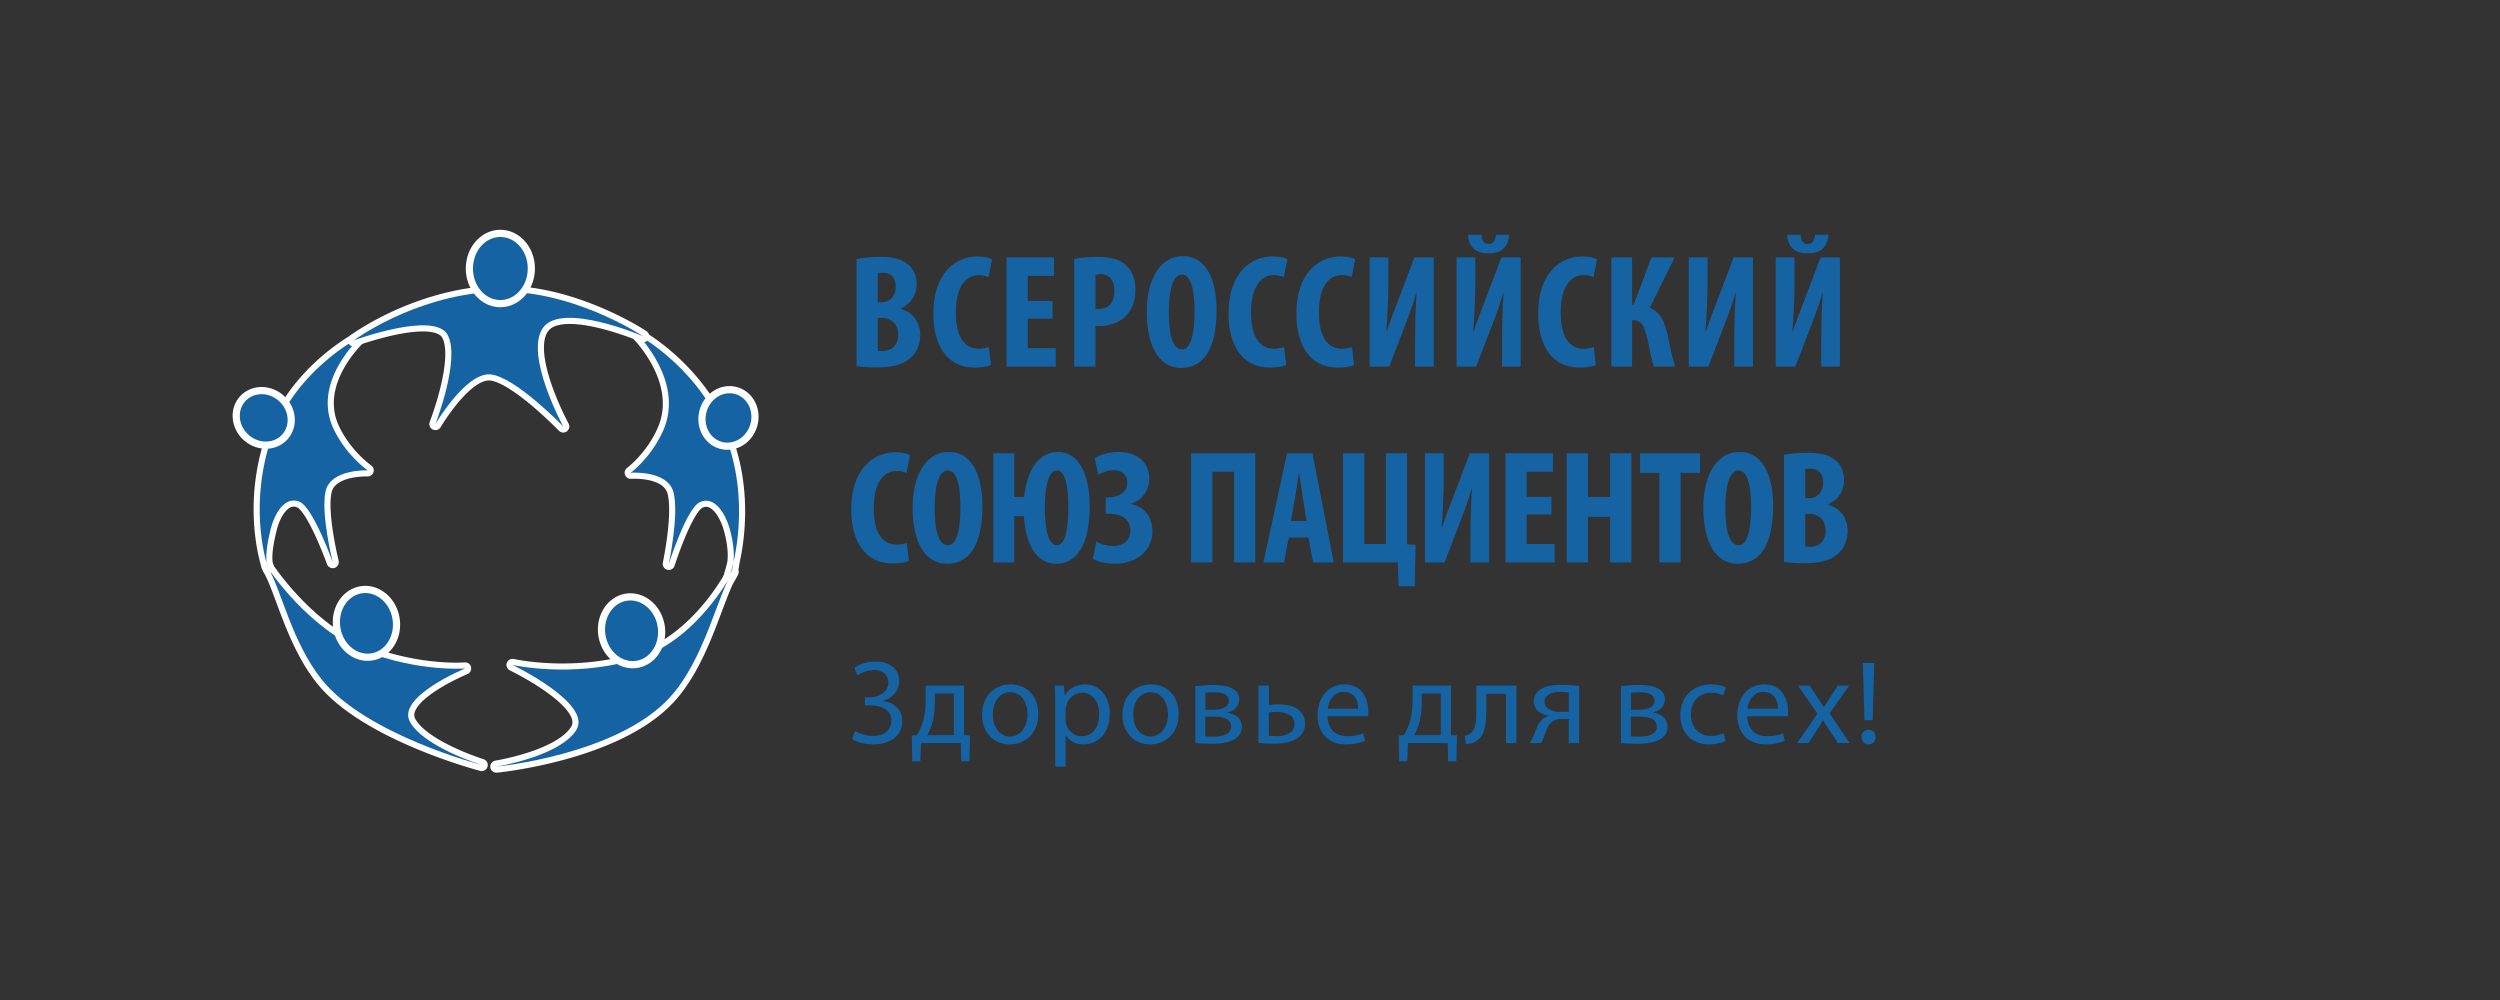 <?xml version="1.0" encoding="UTF-8"?>
<!DOCTYPE svg PUBLIC "-//W3C//DTD SVG 1.1//EN" "http://www.w3.org/Graphics/SVG/1.1/DTD/svg11.dtd">
<!-- Creator: CorelDRAW 2019 (64-Bit) -->
<svg xmlns="http://www.w3.org/2000/svg" xml:space="preserve" width="1200px" height="480px" version="1.1" style="shape-rendering:geometricPrecision; text-rendering:geometricPrecision; image-rendering:optimizeQuality; fill-rule:evenodd; clip-rule:evenodd"
viewBox="0 0 1228.464 491.386"
 xmlns:xlink="http://www.w3.org/1999/xlink"
 xmlns:xodm="http://www.corel.com/coreldraw/odm/2003">
 <rect x="0" y="0" width="1228.464" height="491.386" fill="#333333" stroke="none"/>
 <defs>
  <style type="text/css">
   <![CDATA[
    .fil0 {fill:none}
    .fil2 {fill:#FEFEFE;fill-rule:nonzero}
    .fil1 {fill:#1663A4;fill-rule:nonzero}
    .fil3 {fill:white;fill-rule:nonzero}
   ]]>
  </style>
 </defs>
 <g id="Слой_x0020_1">
  <g id="_292722609248">
   <rect class="fil0" width="1228.464" height="491.386"/>
   <g>
    <path class="fil1" d="M420.9 179.902c2.387,0.398 5.731,0.636 9.711,0.636 8.995,0 14.408,-1.91 17.592,-5.412 2.547,-2.627 3.98,-6.129 3.98,-10.507 0,-5.97 -3.263,-11.064 -9.473,-12.816l0 -0.319c5.254,-2.308 7.721,-6.925 7.721,-11.701 0,-3.74 -1.193,-7.323 -4.059,-9.712 -3.742,-3.183 -8.597,-3.821 -13.612,-3.821 -4.458,0 -8.676,0.32 -11.86,1.036l0 52.616zm10.427 -45.531c0.637,-0.239 1.592,-0.319 2.786,-0.319 4.219,0 6.05,3.025 6.05,6.926 0,4.377 -2.865,7.561 -6.607,7.561l-2.229 0 0 -14.168zm0 21.889l2.229 0c4.139,0 7.801,2.786 7.801,8.2 0,5.412 -3.423,8.039 -7.721,8.039 -0.876,0 -1.672,0 -2.309,-0.159l0 -16.08zm54.595 14.329c-1.273,0.398 -3.263,0.796 -5.015,0.796 -6.368,0 -11.224,-5.015 -11.224,-17.83 0,-13.294 5.334,-18.388 11.224,-18.388 2.308,0 3.662,0.477 4.856,1.035l1.751 -8.757c-1.034,-0.716 -3.582,-1.433 -7.244,-1.433 -10.427,0 -21.651,7.88 -21.651,28.099 0,15.284 6.528,26.507 20.298,26.507 3.583,0 6.528,-0.557 8.04,-1.274l-1.035 -8.755zm31.271 -22.686l-12.179 0 0 -12.339 12.896 0 0 -9.074 -23.323 0 0 53.651 24.199 0 0 -9.074 -13.772 0 0 -14.488 12.179 0 0 -8.676zm10.655 32.238l10.427 0 0 -19.981c0.716,0.081 1.354,0.081 2.07,0.081 4.378,0 9.712,-1.592 13.054,-5.175 2.786,-2.945 4.538,-7.084 4.538,-12.895 0,-4.537 -1.434,-8.994 -4.617,-11.78 -3.424,-3.265 -8.359,-4.141 -14.567,-4.141 -3.98,0 -7.96,0.399 -10.905,1.036l0 52.855zm10.427 -45.054c0.637,-0.239 1.592,-0.398 2.547,-0.398 4.856,0 6.766,3.661 6.766,8.358 0,5.015 -2.308,8.756 -7.562,8.756 -0.636,0 -1.194,0 -1.751,-0.079l0 -16.637zm42.972 -9.234c-11.94,0 -17.751,12.656 -17.751,27.303 0,14.726 4.777,27.622 16.956,27.622 10.188,0 17.352,-8.2 17.352,-28.418 0,-12.258 -3.661,-26.507 -16.557,-26.507zm-0.477 9.074c4.776,0 6.208,8.518 6.208,17.911 0,10.905 -1.671,18.865 -6.129,18.865 -4.218,0 -6.527,-6.209 -6.527,-18.388 0,-11.542 2.309,-18.388 6.448,-18.388zm50.215 35.662c-1.273,0.398 -3.263,0.796 -5.014,0.796 -6.369,0 -11.225,-5.015 -11.225,-17.83 0,-13.294 5.334,-18.388 11.225,-18.388 2.308,0 3.662,0.477 4.855,1.035l1.752 -8.757c-1.035,-0.716 -3.583,-1.433 -7.245,-1.433 -10.426,0 -21.651,7.88 -21.651,28.099 0,15.284 6.528,26.507 20.299,26.507 3.582,0 6.527,-0.557 8.039,-1.274l-1.035 -8.755zm33.341 0c-1.273,0.398 -3.263,0.796 -5.015,0.796 -6.368,0 -11.224,-5.015 -11.224,-17.83 0,-13.294 5.334,-18.388 11.224,-18.388 2.308,0 3.662,0.477 4.856,1.035l1.751 -8.757c-1.035,-0.716 -3.582,-1.433 -7.244,-1.433 -10.427,0 -21.651,7.88 -21.651,28.099 0,15.284 6.528,26.507 20.298,26.507 3.583,0 6.528,-0.557 8.04,-1.274l-1.035 -8.755zm8.665 -44.099l0 53.651 9.631 0 7.881 -20.457c1.751,-4.538 4.139,-10.985 5.412,-15.761l0.16 0c-0.319,5.412 -0.717,13.372 -0.717,24.119l0 12.099 9.154 0 0 -53.651 -9.473 0 -7.88 20.776c-1.591,4.059 -4.298,11.144 -5.811,15.76l-0.159 0c0.399,-5.571 1.035,-14.805 1.035,-24.676l0 -11.86 -9.233 0zm42.733 0l0 53.651 9.632 0 7.88 -20.457c1.752,-4.538 4.139,-10.985 5.413,-15.761l0.16 0c-0.319,5.412 -0.717,13.372 -0.717,24.119l0 12.099 9.154 0 0 -53.651 -9.473 0 -7.88 20.776c-1.591,4.059 -4.298,11.144 -5.811,15.76l-0.159 0c0.399,-5.571 1.034,-14.805 1.034,-24.676l0 -11.86 -9.233 0zm5.652 -11.145c0.398,6.846 4.616,9.155 10.03,9.155 5.81,0 9.472,-2.309 10.267,-9.155l-6.605 0c-0.159,2.946 -1.434,4.538 -3.583,4.538 -2.468,0 -3.342,-1.672 -3.503,-4.538l-6.606 0zm61.758 55.244c-1.273,0.398 -3.263,0.796 -5.015,0.796 -6.368,0 -11.224,-5.015 -11.224,-17.83 0,-13.294 5.334,-18.388 11.224,-18.388 2.308,0 3.662,0.477 4.856,1.035l1.752 -8.757c-1.035,-0.716 -3.583,-1.433 -7.245,-1.433 -10.427,0 -21.651,7.88 -21.651,28.099 0,15.284 6.528,26.507 20.298,26.507 3.583,0 6.528,-0.557 8.04,-1.274l-1.035 -8.755zm8.665 -44.099l0 53.651 10.188 0 0 -22.766 0.796 0c4.219,0 5.652,4.06 7.005,10.348 0.876,4.139 1.592,8.597 2.945,12.418l10.349 0c-1.513,-4.935 -2.469,-10.029 -3.583,-15.284 -1.512,-6.526 -3.342,-11.463 -8.835,-13.611l12.259 -24.756 -11.463 0 -8.677 23.323 -0.796 0 0 -23.323 -10.188 0zm38.037 0l0 53.651 9.632 0 7.88 -20.457c1.752,-4.538 4.139,-10.985 5.412,-15.761l0.161 0c-0.32,5.412 -0.717,13.372 -0.717,24.119l0 12.099 9.153 0 0 -53.651 -9.472 0 -7.881 20.776c-1.591,4.059 -4.298,11.144 -5.811,15.76l-0.159 0c0.399,-5.571 1.035,-14.805 1.035,-24.676l0 -11.86 -9.233 0zm42.734 0l0 53.651 9.632 0 7.88 -20.457c1.751,-4.538 4.139,-10.985 5.412,-15.761l0.16 0c-0.319,5.412 -0.716,13.372 -0.716,24.119l0 12.099 9.153 0 0 -53.651 -9.473 0 -7.88 20.776c-1.591,4.059 -4.298,11.144 -5.811,15.76l-0.159 0c0.399,-5.571 1.035,-14.805 1.035,-24.676l0 -11.86 -9.233 0zm5.652 -11.145c0.397,6.846 4.616,9.155 10.029,9.155 5.811,0 9.473,-2.309 10.268,-9.155l-6.606 0c-0.159,2.946 -1.434,4.538 -3.582,4.538 -2.469,0 -3.343,-1.672 -3.503,-4.538l-6.606 0z"/>
    <path class="fil1" d="M445.575 266.826c-1.273,0.399 -3.263,0.796 -5.014,0.796 -6.369,0 -11.225,-5.015 -11.225,-17.83 0,-13.294 5.334,-18.388 11.225,-18.388 2.308,0 3.662,0.477 4.855,1.035l1.752 -8.756c-1.035,-0.717 -3.582,-1.434 -7.244,-1.434 -10.427,0 -21.651,7.88 -21.651,28.099 0,15.284 6.527,26.507 20.298,26.507 3.583,0 6.528,-0.556 8.039,-1.273l-1.035 -8.756zm20.625 -44.736c-11.94,0 -17.751,12.657 -17.751,27.303 0,14.726 4.776,27.622 16.956,27.622 10.188,0 17.351,-8.199 17.351,-28.418 0,-12.258 -3.66,-26.507 -16.556,-26.507zm-0.477 9.074c4.776,0 6.208,8.518 6.208,17.911 0,10.905 -1.671,18.865 -6.129,18.865 -4.218,0 -6.527,-6.208 -6.527,-18.388 0,-11.542 2.309,-18.388 6.448,-18.388zm22.375 -8.437l0 53.651 10.268 0 0 -22.765 4.776 0c0.796,13.372 5.811,23.402 15.921,23.402 9.392,0 16.398,-8.199 16.398,-28.418 0,-12.258 -3.662,-26.507 -15.682,-26.507 -9.632,0 -15.283,9.553 -16.557,22.13l-4.856 0 0 -21.493 -10.268 0zm31.283 45.213c-4.298,0 -5.97,-7.96 -5.97,-18.706 0,-9.632 1.672,-18.07 5.891,-18.07 4.298,0 5.652,8.438 5.652,17.911 0,10.905 -1.514,18.865 -5.573,18.865zm20.307 -34.705c2.15,-1.195 5.015,-2.23 7.482,-2.23 4.458,0 6.766,2.548 6.766,6.29 0,4.855 -4.776,7.163 -9.471,7.163l-1.116 0 0 7.96 1.593 0c5.572,0 10.507,2.309 10.507,8.358 0,4.298 -2.945,7.483 -8.517,7.483 -2.946,0 -5.97,-0.796 -8.278,-2.15l-1.593 8.518c2.467,1.354 6.448,2.388 10.905,2.388 9.552,0 18.309,-5.652 18.309,-15.921 0,-7.402 -4.298,-12.257 -10.587,-13.452l0 -0.159c5.413,-1.353 9.074,-6.687 9.074,-12.179 0,-7.005 -4.775,-13.214 -14.965,-13.214 -5.094,0 -9.552,1.513 -11.86,3.104l1.751 8.041zm45.612 -10.508l0 53.651 10.426 0 0 -44.576 10.667 0 0 44.576 10.428 0 0 -53.651 -31.521 0zm57.638 41.392l2.309 12.259 10.109 0 -10.427 -53.651 -12.497 0 -11.622 53.651 10.109 0 2.389 -12.259 9.63 0zm-8.596 -8.119l1.99 -11.224c0.557,-3.104 1.353,-8.596 1.911,-12.178l0.238 0c0.477,3.503 1.194,8.915 1.752,12.178l1.75 11.224 -7.641 0zm25.64 -33.273l0 53.651 26.839 0 0.477 11.701 7.894 0 0.398 -20.377 -4.166 -0.239 0 -44.736 -10.428 0 0 44.577 -10.587 0 0 -44.577 -10.427 0zm40.207 0l0 53.651 9.632 0 7.881 -20.457c1.751,-4.538 4.138,-10.985 5.412,-15.761l0.16 0c-0.319,5.412 -0.717,13.372 -0.717,24.119l0 12.099 9.154 0 0 -53.651 -9.473 0 -7.881 20.776c-1.591,4.059 -4.298,11.144 -5.81,15.761l-0.159 0c0.398,-5.572 1.034,-14.806 1.034,-24.676l0 -11.861 -9.233 0zm62.176 21.413l-12.179 0 0 -12.338 12.896 0 0 -9.075 -23.323 0 0 53.651 24.199 0 0 -9.074 -13.772 0 0 -14.487 12.179 0 0 -8.677zm7.491 -21.413l0 53.651 10.427 0 0 -22.447 10.906 0 0 22.447 10.427 0 0 -53.651 -10.427 0 0 21.493 -10.906 0 0 -21.493 -10.427 0zm45.539 53.651l10.427 0 0 -44.019 9.553 0 0 -9.632 -29.452 0 0 9.632 9.472 0 0 44.019zm39.331 -54.288c-11.94,0 -17.751,12.657 -17.751,27.303 0,14.726 4.776,27.622 16.955,27.622 10.189,0 17.352,-8.199 17.352,-28.418 0,-12.258 -3.66,-26.507 -16.556,-26.507zm-0.478 9.074c4.777,0 6.209,8.518 6.209,17.911 0,10.905 -1.671,18.865 -6.129,18.865 -4.218,0 -6.528,-6.208 -6.528,-18.388 0,-11.542 2.31,-18.388 6.448,-18.388zm22.376 44.976c2.387,0.397 5.732,0.636 9.711,0.636 8.995,0 14.408,-1.911 17.592,-5.413 2.548,-2.627 3.98,-6.128 3.98,-10.507 0,-5.97 -3.263,-11.064 -9.473,-12.816l0 -0.319c5.254,-2.308 7.721,-6.925 7.721,-11.701 0,-3.74 -1.193,-7.323 -4.059,-9.711 -3.742,-3.184 -8.597,-3.821 -13.612,-3.821 -4.458,0 -8.676,0.319 -11.86,1.036l0 52.616zm10.427 -45.532c0.637,-0.239 1.592,-0.318 2.786,-0.318 4.22,0 6.051,3.025 6.051,6.925 0,4.377 -2.866,7.561 -6.607,7.561l-2.23 0 0 -14.168zm0 21.889l2.23 0c4.139,0 7.8,2.787 7.8,8.2 0,5.412 -3.423,8.039 -7.721,8.039 -0.876,0 -1.672,0 -2.309,-0.159l0 -16.08z"/>
    <path class="fil1" d="M421.252 331.811c2.159,-1.342 5.195,-2.568 8.23,-2.568 4.203,0 7.064,2.218 7.064,6.246 0,4.028 -4.086,7.239 -9.281,7.239l-2.277 0 0 3.852 2.335 0c5.02,0 10.682,1.693 10.682,7.59 0,4.319 -3.211,7.471 -8.989,7.471 -3.27,0 -6.714,-1.167 -8.873,-2.393l-1.343 3.97c3.035,1.809 6.713,2.569 10.275,2.569 7.179,0 14.301,-3.27 14.301,-11.442 -0.058,-5.663 -4.144,-9.282 -9.632,-9.865l0 -0.118c4.553,-1.05 8.115,-4.786 8.115,-9.632 0,-6.071 -4.73,-9.631 -11.559,-9.631 -4.32,0 -7.706,1.225 -10.391,2.976l1.343 3.736zm33.613 5.079l0 7.355c0,3.97 -0.515,7.764 -1.624,11.267 -0.633,2.044 -1.567,3.97 -2.793,5.78l-2.403 0.116 0.233 12.668 3.98 0 0.292 -8.932 19.545 0 0.235 8.932 4.037 0 0.292 -12.727 -2.939 -0.057 0 -24.402 -18.855 0zm4.496 3.911l9.34 0 0 20.432 -13.018 0c0.874,-1.577 1.634,-3.328 2.218,-5.254 0.992,-3.152 1.46,-6.771 1.46,-10.566l0 -4.612zm37.231 -4.495c-7.764,0 -14.01,5.547 -14.01,14.945 0,8.931 5.954,14.536 13.544,14.536 6.771,0 14.068,-4.554 14.068,-15.004 0,-8.58 -5.487,-14.477 -13.602,-14.477zm-0.117 3.854c6.072,0 8.465,6.013 8.465,10.799 0,6.362 -3.677,10.974 -8.581,10.974 -5.021,0 -8.523,-4.669 -8.523,-10.858 0,-5.312 2.627,-10.915 8.639,-10.915zm22.055 36.542l5.079 0 0 -15.353 0.117 0c1.693,2.802 4.961,4.438 8.697,4.438 6.656,0 12.902,-5.021 12.902,-15.179 0,-8.522 -5.137,-14.302 -12.026,-14.302 -4.612,0 -7.998,1.985 -10.041,5.429l-0.116 0 -0.292 -4.845 -4.553 0c0.116,2.686 0.233,5.605 0.233,9.224l0 30.588zm5.079 -27.961c0,-0.642 0.175,-1.401 0.35,-2.043 0.934,-3.854 4.261,-6.305 7.764,-6.305 5.429,0 8.406,4.845 8.406,10.449 0,6.479 -3.152,10.917 -8.582,10.917 -3.677,0 -6.771,-2.453 -7.705,-6.013 -0.175,-0.643 -0.233,-1.343 -0.233,-2.103l0 -4.902zm41.961 -12.435c-7.765,0 -14.011,5.547 -14.011,14.945 0,8.931 5.954,14.536 13.544,14.536 6.771,0 14.068,-4.554 14.068,-15.004 0,-8.58 -5.486,-14.477 -13.601,-14.477zm-0.118 3.854c6.072,0 8.466,6.013 8.466,10.799 0,6.362 -3.678,10.974 -8.582,10.974 -5.021,0 -8.522,-4.669 -8.522,-10.858 0,-5.312 2.627,-10.915 8.638,-10.915zm21.881 24.984c1.517,0.117 4.845,0.351 7.997,0.351 5.545,0 14.885,-0.935 14.885,-8.348 0,-4.087 -3.035,-6.364 -7.179,-6.948l0 -0.116c3.21,-0.701 5.896,-2.919 5.896,-6.422 0,-6.246 -7.823,-7.063 -12.61,-7.063 -3.268,0 -6.947,0.292 -8.989,0.643l0 27.903zm4.961 -24.751c1.167,-0.117 2.218,-0.233 3.969,-0.233 5.137,0 7.59,1.342 7.59,4.144 0,3.385 -3.912,4.494 -7.706,4.494l-3.853 0 0 -8.405zm-0.059 11.734l3.737 0c4.845,0 8.99,0.875 8.99,4.961 0,4.145 -5.137,4.904 -8.64,4.904 -1.576,0 -2.627,-0.059 -4.087,-0.175l0 -9.69zm26.143 -15.237l0 28.137c2.16,0.234 4.787,0.409 7.589,0.409 4.144,0 9.224,-0.642 12.317,-3.27 1.809,-1.517 2.977,-3.56 2.977,-6.479 0,-7.53 -6.713,-9.573 -13.076,-9.573 -1.517,0 -3.444,0.116 -4.67,0.292l0 -9.516 -5.137 0zm5.079 13.252c1.226,-0.233 2.335,-0.35 3.677,-0.35 3.853,0 8.99,1.108 8.99,6.012 0,4.67 -5.02,5.955 -8.815,5.955 -1.693,0 -2.802,-0.059 -3.852,-0.234l0 -11.383zm48.732 1.809c0.118,-0.584 0.176,-1.343 0.176,-2.393 0,-5.196 -2.394,-13.252 -11.675,-13.252 -8.231,0 -13.252,6.655 -13.252,15.178 0,8.523 5.196,14.303 13.893,14.303 4.496,0 7.648,-0.993 9.457,-1.81l-0.934 -3.678c-1.868,0.817 -4.144,1.46 -7.822,1.46 -5.195,0 -9.573,-2.861 -9.69,-9.808l19.847 0zm-19.789 -3.678c0.408,-3.56 2.628,-8.289 7.881,-8.289 5.779,0 7.18,5.079 7.122,8.289l-15.003 0zm41.739 -11.383l0 7.355c0,3.97 -0.515,7.764 -1.624,11.267 -0.634,2.044 -1.567,3.97 -2.793,5.78l-2.403 0.116 0.233 12.668 3.98 0 0.292 -8.932 19.545 0 0.235 8.932 4.037 0 0.292 -12.727 -2.939 -0.057 0 -24.402 -18.855 0zm4.496 3.911l9.339 0 0 20.432 -13.017 0c0.874,-1.577 1.634,-3.328 2.218,-5.254 0.992,-3.152 1.46,-6.771 1.46,-10.566l0 -4.612zm26.841 -3.911l0 11.267c0,6.305 -0.292,10.275 -2.919,12.201 -0.701,0.583 -1.81,0.991 -2.802,1.167l0.525 4.028c2.628,0 4.203,-0.642 5.604,-1.751 3.678,-2.394 4.436,-7.706 4.436,-15.645l0 -7.239 9.691 0 0 24.226 5.137 0 0 -28.254 -19.672 0zm50.484 0.233c-2.453,-0.349 -5.721,-0.584 -9.049,-0.584 -3.735,0 -7.179,0.527 -9.515,1.928 -2.16,1.225 -3.736,3.209 -3.736,6.129 0,4.378 3.795,6.655 7.473,7.063l0 0.117c-1.285,0.292 -2.336,0.876 -3.212,1.634 -2.509,2.102 -3.211,5.78 -4.435,8.523 -0.527,1.226 -1.111,2.277 -1.752,3.211l5.486 0c0.409,-0.701 0.819,-1.459 1.168,-2.335 1.109,-2.743 1.869,-6.188 4.028,-7.881 1.052,-1.05 2.51,-1.634 4.671,-1.634l3.794 0 0 11.85 5.079 0 0 -28.021zm-5.079 12.727c-1.167,0 -2.219,0 -4.378,0 -3.035,0 -7.531,-1.343 -7.531,-4.962 0,-3.911 4.204,-4.904 7.647,-4.904 1.81,0 2.977,0.117 4.262,0.292l0 9.574zm25.628 15.294c1.516,0.117 4.845,0.351 7.997,0.351 5.545,0 14.885,-0.935 14.885,-8.348 0,-4.087 -3.035,-6.364 -7.179,-6.948l0 -0.116c3.21,-0.701 5.895,-2.919 5.895,-6.422 0,-6.246 -7.823,-7.063 -12.609,-7.063 -3.268,0 -6.947,0.292 -8.989,0.643l0 27.903zm4.961 -24.751c1.167,-0.117 2.218,-0.233 3.969,-0.233 5.137,0 7.59,1.342 7.59,4.144 0,3.385 -3.912,4.494 -7.706,4.494l-3.853 0 0 -8.405zm-0.059 11.734l3.736 0c4.845,0 8.991,0.875 8.991,4.961 0,4.145 -5.137,4.904 -8.64,4.904 -1.576,0 -2.627,-0.059 -4.087,-0.175l0 -9.69zm45.581 8.172c-1.458,0.642 -3.385,1.342 -6.303,1.342 -5.605,0 -9.808,-4.028 -9.808,-10.566 0,-5.837 3.503,-10.682 9.983,-10.682 2.801,0 4.728,0.7 5.954,1.342l1.167 -3.911c-1.4,-0.758 -4.086,-1.518 -7.121,-1.518 -9.224,0 -15.179,6.363 -15.179,15.061 0,8.64 5.547,14.42 14.069,14.42 3.794,0 6.772,-0.993 8.114,-1.636l-0.876 -3.852zm31.454 -8.348c0.117,-0.584 0.176,-1.343 0.176,-2.393 0,-5.196 -2.394,-13.252 -11.675,-13.252 -8.231,0 -13.252,6.655 -13.252,15.178 0,8.523 5.195,14.303 13.893,14.303 4.496,0 7.648,-0.993 9.457,-1.81l-0.934 -3.678c-1.868,0.817 -4.144,1.46 -7.822,1.46 -5.196,0 -9.573,-2.861 -9.691,-9.808l19.848 0zm-19.789 -3.678c0.408,-3.56 2.627,-8.289 7.88,-8.289 5.78,0 7.181,5.079 7.122,8.289l-15.002 0zm24.857 -11.383l9.573 13.836 -10.041 14.418 5.662 0 4.087 -6.363c1.109,-1.693 2.044,-3.21 2.978,-4.903l0.116 0c0.993,1.693 1.926,3.269 3.036,4.903l4.203 6.363 5.78 0 -9.867 -14.594 9.632 -13.66 -5.604 0 -3.91 6.013c-0.993,1.518 -1.926,2.978 -2.861,4.612l-0.117 0c-0.933,-1.577 -1.809,-2.978 -2.919,-4.554l-4.027 -6.071 -5.721 0zm36.648 16.988l0.818 -28.08 -5.605 0 0.817 28.08 3.97 0zm-2.042 11.909c2.159,0 3.501,-1.577 3.501,-3.621 0,-2.1 -1.342,-3.619 -3.385,-3.619 -2.044,0 -3.502,1.519 -3.502,3.619 0,2.044 1.401,3.621 3.386,3.621z"/>
    <g>
     <g>
      <path class="fil2" d="M180.022 317.039l-2.161 5.575 0 0 -2.648 -1.092 -2.593 -1.196 -2.535 -1.29 -2.475 -1.375 -2.414 -1.449 -2.351 -1.516 -2.287 -1.572 -2.221 -1.62 -2.152 -1.658 -2.084 -1.688 -2.012 -1.709 -1.94 -1.72 -1.865 -1.723 -1.788 -1.718 -1.71 -1.703 -1.629 -1.679 -1.547 -1.647 -1.463 -1.606 -1.377 -1.555 -1.288 -1.497 -1.199 -1.429 -1.106 -1.353 -1.012 -1.268 -0.915 -1.174 -0.816 -1.07 -0.717 -0.959 -0.614 -0.838 -0.509 -0.71 -0.402 -0.57 -0.292 -0.423 -0.181 -0.265 -0.074 -0.111 4.983 -3.304 0.039 0.059 0.158 0.232 0.267 0.385 0.373 0.53 0.477 0.665 0.581 0.793 0.681 0.912 0.78 1.021 0.875 1.123 0.969 1.213 1.06 1.298 1.15 1.371 1.236 1.436 1.321 1.493 1.403 1.54 1.483 1.578 1.56 1.608 1.635 1.629 1.708 1.64 1.778 1.643 1.845 1.637 1.911 1.623 1.973 1.598 2.033 1.566 2.09 1.524 2.144 1.475 2.197 1.416 2.246 1.348 2.292 1.274 2.336 1.188 2.377 1.097 2.416 0.997 0 0zm0 0c1.539,0.596 2.303,2.328 1.707,3.867 -0.597,1.54 -2.329,2.304 -3.868,1.708l2.161 -5.575zm49.688 14.185l-2.276 -5.529 1.395 5.743 -0.1 0.008 -0.218 0.016 -0.344 0.021 -0.468 0.025 -0.587 0.025 -0.703 0.023 -0.816 0.019 -0.926 0.01 -1.032 0.001 -1.135 -0.012 -1.235 -0.028 -1.333 -0.046 -1.425 -0.067 -1.517 -0.09 -1.603 -0.117 -1.688 -0.146 -1.769 -0.177 -1.846 -0.212 -1.921 -0.248 -1.993 -0.288 -2.06 -0.331 -2.126 -0.376 -2.188 -0.423 -2.245 -0.474 -2.302 -0.528 -2.353 -0.583 -2.402 -0.642 -2.449 -0.703 -2.491 -0.768 -2.529 -0.834 -2.566 -0.903 -2.598 -0.976 2.161 -5.575 2.482 0.932 2.451 0.863 2.417 0.797 2.38 0.733 2.339 0.672 2.297 0.614 2.249 0.557 2.2 0.504 2.146 0.454 2.09 0.404 2.032 0.359 1.968 0.316 1.902 0.275 1.833 0.237 1.762 0.202 1.685 0.169 1.606 0.138 1.525 0.112 1.44 0.085 1.351 0.064 1.259 0.043 1.165 0.026 1.067 0.012 0.964 -0.001 0.861 -0.01 0.753 -0.017 0.643 -0.021 0.527 -0.022 0.41 -0.022 0.292 -0.018 0.168 -0.013 0.03 -0.002 1.394 5.743zm-1.394 -5.743c1.644,-0.142 3.093,1.077 3.235,2.722 0.141,1.644 -1.077,3.093 -2.722,3.235l-0.513 -5.957zm-24.249 27.784l-5.243 2.874 0 -0.001 -0.718 -1.614 -0.418 -1.675 -0.116 -1.685 0.163 -1.647 0.404 -1.58 0.607 -1.503 0.772 -1.427 0.912 -1.36 1.032 -1.303 1.135 -1.251 1.225 -1.206 1.301 -1.164 1.364 -1.123 1.416 -1.083 1.454 -1.042 1.48 -1.003 1.494 -0.96 1.495 -0.916 1.482 -0.869 1.456 -0.822 1.418 -0.772 1.367 -0.719 1.301 -0.664 1.224 -0.606 1.131 -0.545 1.026 -0.483 0.908 -0.417 0.777 -0.348 0.631 -0.277 0.47 -0.203 0.297 -0.126 0.12 -0.05 2.276 5.529 -0.074 0.031 -0.265 0.112 -0.436 0.188 -0.59 0.259 -0.732 0.329 -0.861 0.395 -0.975 0.459 -1.077 0.519 -1.164 0.576 -1.236 0.631 -1.296 0.682 -1.341 0.729 -1.372 0.774 -1.389 0.816 -1.392 0.853 -1.38 0.886 -1.355 0.917 -1.313 0.942 -1.259 0.963 -1.188 0.978 -1.103 0.986 -1.004 0.987 -0.89 0.981 -0.763 0.961 -0.624 0.929 -0.48 0.884 -0.334 0.823 -0.196 0.754 -0.071 0.692 0.043 0.652 0.163 0.653 0.312 0.701 -0.001 -0.001zm0.001 0.001c0.793,1.448 0.262,3.265 -1.186,4.058 -1.448,0.793 -3.266,0.262 -4.058,-1.186l5.244 -2.872zm31.881 25.534l1.504 -5.787 -1.643 5.747 -0.102 -0.032 -0.254 -0.082 -0.404 -0.132 -0.544 -0.182 -0.677 -0.231 -0.798 -0.278 -0.912 -0.325 -1.016 -0.371 -1.11 -0.416 -1.196 -0.46 -1.273 -0.503 -1.341 -0.545 -1.399 -0.586 -1.449 -0.626 -1.489 -0.667 -1.521 -0.705 -1.544 -0.744 -1.558 -0.78 -1.563 -0.818 -1.561 -0.855 -1.547 -0.891 -1.526 -0.926 -1.497 -0.963 -1.459 -1 -1.412 -1.036 -1.358 -1.075 -1.294 -1.114 -1.222 -1.157 -1.139 -1.202 -1.049 -1.252 -0.945 -1.305 -0.827 -1.362 5.243 -2.874 0.562 0.924 0.68 0.938 0.796 0.949 0.903 0.952 1.004 0.949 1.094 0.943 1.175 0.93 1.247 0.914 1.307 0.896 1.36 0.874 1.401 0.851 1.432 0.824 1.454 0.797 1.466 0.767 1.47 0.736 1.461 0.704 1.446 0.67 1.418 0.635 1.384 0.598 1.338 0.56 1.284 0.522 1.219 0.482 1.147 0.441 1.063 0.398 0.972 0.355 0.87 0.31 0.76 0.265 0.64 0.219 0.512 0.171 0.373 0.122 0.226 0.073 0.062 0.019 -1.644 5.747zm1.644 -5.747c1.576,0.492 2.454,2.169 1.962,3.745 -0.492,1.576 -2.169,2.455 -3.745,1.962l1.783 -5.707zm-81.803 -37.229l4.673 -3.73 0 -0.001 2.02 2.376 2.213 2.321 2.392 2.265 2.553 2.206 2.7 2.143 2.827 2.079 2.939 2.011 3.032 1.944 3.11 1.874 3.168 1.802 3.211 1.729 3.235 1.655 3.243 1.582 3.234 1.505 3.206 1.429 3.163 1.351 3.103 1.275 3.023 1.195 2.929 1.117 2.817 1.036 2.688 0.956 2.541 0.876 2.378 0.794 2.199 0.712 2 0.63 1.788 0.546 1.556 0.463 1.308 0.38 1.044 0.295 0.763 0.21 0.466 0.126 0.141 0.037 -1.504 5.787 -0.186 -0.049 -0.494 -0.133 -0.797 -0.22 -1.081 -0.306 -1.348 -0.39 -1.597 -0.476 -1.832 -0.56 -2.047 -0.645 -2.248 -0.728 -2.431 -0.811 -2.596 -0.895 -2.747 -0.977 -2.879 -1.06 -2.995 -1.141 -3.095 -1.224 -3.178 -1.305 -3.244 -1.386 -3.293 -1.468 -3.327 -1.549 -3.343 -1.63 -3.343 -1.711 -3.327 -1.791 -3.294 -1.874 -3.244 -1.955 -3.179 -2.037 -3.096 -2.12 -2.997 -2.204 -2.883 -2.289 -2.75 -2.376 -2.602 -2.464 -2.435 -2.554 -2.25 -2.647 -0.001 -0.001zm0.001 0.001c-1.03,-1.29 -0.82,-3.171 0.47,-4.202 1.29,-1.03 3.171,-0.82 4.202,0.47l-4.672 3.732zm-21.163 -57.698l-4.983 3.304 5.056 -3.188 0.618 1.085 0.601 1.156 0.591 1.225 0.584 1.292 0.581 1.355 0.582 1.417 0.585 1.477 0.592 1.532 0.599 1.585 0.61 1.633 0.623 1.678 0.638 1.719 0.654 1.757 0.673 1.79 0.693 1.819 0.716 1.845 0.739 1.865 0.765 1.883 0.792 1.894 0.821 1.904 0.852 1.907 0.885 1.907 0.918 1.903 0.954 1.893 0.991 1.881 1.03 1.864 1.07 1.843 1.112 1.816 1.155 1.786 1.2 1.753 1.245 1.714 1.293 1.673 -4.673 3.73 -1.404 -1.817 -1.348 -1.854 -1.291 -1.887 -1.238 -1.914 -1.186 -1.938 -1.137 -1.957 -1.089 -1.971 -1.045 -1.982 -1.002 -1.989 -0.96 -1.99 -0.922 -1.987 -0.885 -1.98 -0.849 -1.97 -0.817 -1.953 -0.786 -1.935 -0.757 -1.91 -0.73 -1.881 -0.704 -1.848 -0.681 -1.812 -0.658 -1.769 -0.639 -1.722 -0.621 -1.671 -0.603 -1.616 -0.589 -1.554 -0.575 -1.489 -0.561 -1.418 -0.551 -1.342 -0.54 -1.259 -0.53 -1.172 -0.519 -1.077 -0.508 -0.976 -0.494 -0.869 5.057 -3.188zm-5.057 3.188c-0.848,-1.417 -0.387,-3.253 1.029,-4.101 1.417,-0.848 3.253,-0.387 4.101,1.029l-5.13 3.072z"/>
      <path id="1" class="fil1" d="M132.136 279.779c0,0 19.552,29.483 46.805,40.047 27.254,10.562 49.631,8.633 49.631,8.633 0,0 -33.861,13.942 -27.126,26.243 6.742,12.298 35.255,21.205 35.255,21.205 0,0 -56.868,-14.775 -78.574,-41.948 -14.679,-18.385 -20.044,-44.248 -25.991,-54.18z"/>
     </g>
     <g>
      <path class="fil1" d="M194.622 304.02c-1.425,-9.117 -9.098,-15.476 -17.139,-14.218 -8.036,1.268 -13.399,9.67 -11.968,18.776 1.422,9.111 9.1,15.485 17.14,14.222 8.037,-1.265 13.398,-9.675 11.967,-18.78z"/>
      <path id="1" class="fil3" d="M177.758 291.543l-0.55 -3.481 0.002 -0.001 0.852 -0.108 0.85 -0.06 0.846 -0.01 0.839 0.037 0.831 0.083 0.822 0.13 0.81 0.173 0.799 0.216 0.785 0.259 0.77 0.299 0.755 0.339 0.736 0.376 0.719 0.414 0.699 0.451 0.678 0.484 0.658 0.52 0.634 0.552 0.61 0.583 0.586 0.614 0.56 0.644 0.534 0.673 0.505 0.701 0.476 0.727 0.446 0.753 0.415 0.778 0.382 0.802 0.35 0.825 0.315 0.847 0.279 0.868 0.242 0.887 0.205 0.906 0.165 0.924 -3.482 0.544 -0.138 -0.769 -0.17 -0.753 -0.201 -0.735 -0.23 -0.718 -0.261 -0.699 -0.288 -0.68 -0.315 -0.66 -0.34 -0.639 -0.366 -0.617 -0.389 -0.595 -0.412 -0.571 -0.434 -0.547 -0.454 -0.523 -0.474 -0.496 -0.491 -0.47 -0.509 -0.443 -0.525 -0.415 -0.541 -0.386 -0.554 -0.357 -0.566 -0.326 -0.58 -0.297 -0.589 -0.264 -0.599 -0.233 -0.608 -0.2 -0.617 -0.167 -0.623 -0.134 -0.629 -0.098 -0.636 -0.064 -0.64 -0.029 -0.645 0.008 -0.649 0.045 -0.653 0.083 0.003 0zm-0.55 -3.481l0.002 -0.001 -0.061 0.01 0.059 -0.009zm-9.952 20.244l-3.483 0.544 0.001 0.002 -0.125 -0.929 -0.083 -0.925 -0.04 -0.919 0.001 -0.91 0.041 -0.902 0.08 -0.892 0.119 -0.88 0.157 -0.867 0.195 -0.853 0.231 -0.838 0.267 -0.821 0.302 -0.803 0.336 -0.785 0.37 -0.763 0.402 -0.742 0.436 -0.72 0.467 -0.695 0.497 -0.669 0.528 -0.642 0.557 -0.614 0.586 -0.584 0.615 -0.553 0.641 -0.521 0.669 -0.487 0.694 -0.45 0.718 -0.413 0.743 -0.375 0.765 -0.335 0.787 -0.292 0.807 -0.249 0.827 -0.204 0.844 -0.158 0.55 3.481 -0.647 0.121 -0.631 0.156 -0.616 0.19 -0.601 0.224 -0.586 0.255 -0.568 0.288 -0.553 0.318 -0.536 0.347 -0.517 0.377 -0.5 0.406 -0.48 0.432 -0.46 0.459 -0.44 0.485 -0.419 0.509 -0.396 0.533 -0.373 0.556 -0.35 0.577 -0.324 0.598 -0.299 0.617 -0.273 0.636 -0.245 0.654 -0.218 0.67 -0.189 0.684 -0.159 0.699 -0.129 0.712 -0.099 0.724 -0.066 0.734 -0.033 0.745 -0.001 0.754 0.033 0.76 0.069 0.768 0.104 0.773 0 0.002zm15.125 12.753l0.548 3.482 -0.001 0 -0.852 0.109 -0.851 0.059 -0.845 0.011 -0.839 -0.037 -0.831 -0.083 -0.822 -0.13 -0.811 -0.173 -0.799 -0.217 -0.785 -0.258 -0.771 -0.3 -0.754 -0.339 -0.737 -0.377 -0.719 -0.415 -0.698 -0.451 -0.679 -0.485 -0.657 -0.519 -0.635 -0.552 -0.61 -0.585 -0.586 -0.615 -0.56 -0.644 -0.533 -0.673 -0.506 -0.701 -0.476 -0.727 -0.446 -0.753 -0.415 -0.779 -0.382 -0.802 -0.35 -0.825 -0.315 -0.846 -0.278 -0.868 -0.243 -0.887 -0.204 -0.906 -0.166 -0.923 3.483 -0.544 0.138 0.769 0.169 0.752 0.202 0.735 0.23 0.718 0.26 0.699 0.288 0.68 0.315 0.66 0.341 0.639 0.365 0.617 0.39 0.595 0.412 0.572 0.434 0.548 0.454 0.522 0.474 0.498 0.492 0.47 0.508 0.443 0.526 0.416 0.54 0.386 0.555 0.357 0.567 0.327 0.579 0.297 0.589 0.265 0.599 0.233 0.608 0.2 0.617 0.167 0.623 0.134 0.629 0.099 0.635 0.063 0.64 0.028 0.645 -0.007 0.649 -0.046 0.652 -0.083 0 0zm10.5 -16.767l3.482 -0.544 0 -0.002 0.125 0.93 0.083 0.924 0.04 0.919 -0.001 0.91 -0.041 0.902 -0.08 0.892 -0.119 0.88 -0.157 0.867 -0.195 0.854 -0.231 0.838 -0.267 0.821 -0.301 0.804 -0.336 0.784 -0.37 0.764 -0.403 0.743 -0.435 0.719 -0.467 0.695 -0.497 0.67 -0.528 0.643 -0.557 0.614 -0.586 0.585 -0.615 0.553 -0.641 0.521 -0.669 0.486 -0.693 0.451 -0.719 0.414 -0.743 0.374 -0.765 0.335 -0.787 0.292 -0.808 0.249 -0.827 0.204 -0.844 0.158 -0.548 -3.482 0.646 -0.121 0.631 -0.155 0.617 -0.191 0.6 -0.223 0.586 -0.256 0.568 -0.287 0.552 -0.318 0.536 -0.348 0.518 -0.377 0.5 -0.405 0.48 -0.433 0.46 -0.458 0.44 -0.485 0.418 -0.51 0.397 -0.533 0.373 -0.557 0.349 -0.577 0.325 -0.598 0.298 -0.618 0.273 -0.636 0.246 -0.654 0.217 -0.67 0.189 -0.685 0.16 -0.699 0.128 -0.712 0.099 -0.724 0.066 -0.735 0.033 -0.745 0.001 -0.753 -0.033 -0.761 -0.069 -0.768 -0.104 -0.773 0 -0.002z"/>
     </g>
     <g>
      <path class="fil2" d="M312.281 327.165l-1.636 -5.752 -0.001 0.001 2.752 -0.864 2.674 -0.995 2.6 -1.118 2.523 -1.23 2.447 -1.333 2.37 -1.426 2.291 -1.509 2.212 -1.58 2.132 -1.643 2.051 -1.694 1.967 -1.735 1.885 -1.765 1.8 -1.784 1.715 -1.793 1.628 -1.79 1.54 -1.778 1.453 -1.753 1.363 -1.718 1.273 -1.672 1.182 -1.614 1.091 -1.547 0.998 -1.468 0.906 -1.378 0.811 -1.276 0.716 -1.165 0.622 -1.041 0.526 -0.908 0.429 -0.762 0.333 -0.607 0.234 -0.44 0.138 -0.265 0.032 -0.064 5.349 2.674 -0.068 0.134 -0.163 0.313 -0.264 0.495 -0.365 0.666 -0.464 0.825 -0.564 0.973 -0.662 1.109 -0.761 1.236 -0.859 1.351 -0.956 1.455 -1.053 1.548 -1.15 1.632 -1.248 1.703 -1.343 1.764 -1.44 1.814 -1.535 1.853 -1.63 1.881 -1.727 1.899 -1.822 1.905 -1.917 1.9 -2.012 1.884 -2.107 1.858 -2.203 1.82 -2.298 1.77 -2.393 1.71 -2.488 1.637 -2.583 1.555 -2.678 1.459 -2.773 1.351 -2.867 1.233 -2.961 1.101 -3.052 0.958 0 0zm0 0c-1.587,0.451 -3.242,-0.469 -3.694,-2.057 -0.451,-1.588 0.469,-3.242 2.057,-3.694l1.637 5.751zm-59.145 -3.131l-2.592 5.389 1.966 -5.608 0.049 0.011 0.221 0.048 0.372 0.077 0.524 0.103 0.67 0.125 0.81 0.143 0.947 0.157 1.08 0.168 1.207 0.173 1.33 0.176 1.447 0.174 1.562 0.167 1.671 0.159 1.774 0.144 1.875 0.127 1.969 0.105 2.06 0.079 2.145 0.05 2.226 0.017 2.302 -0.021 2.374 -0.062 2.442 -0.108 2.503 -0.156 2.561 -0.21 2.615 -0.266 2.663 -0.327 2.706 -0.392 2.746 -0.46 2.78 -0.533 2.81 -0.608 2.836 -0.689 2.858 -0.773 1.636 5.752 -3.008 0.813 -2.983 0.724 -2.953 0.64 -2.919 0.559 -2.88 0.483 -2.836 0.411 -2.788 0.342 -2.735 0.279 -2.678 0.219 -2.616 0.163 -2.549 0.113 -2.478 0.065 -2.403 0.021 -2.323 -0.017 -2.238 -0.052 -2.15 -0.083 -2.055 -0.11 -1.957 -0.132 -1.856 -0.151 -1.747 -0.165 -1.636 -0.176 -1.52 -0.183 -1.398 -0.184 -1.274 -0.183 -1.143 -0.178 -1.009 -0.167 -0.87 -0.153 -0.726 -0.136 -0.578 -0.113 -0.426 -0.088 -0.264 -0.058 -0.115 -0.025 1.966 -5.609zm-1.966 5.609c-1.609,-0.37 -2.614,-1.975 -2.244,-3.584 0.37,-1.609 1.975,-2.614 3.584,-2.244l-1.34 5.828zm34.51 30.736l-5.047 -3.207 0 0 0.389 -0.752 0.211 -0.719 0.069 -0.743 -0.068 -0.814 -0.223 -0.91 -0.393 -1.005 -0.569 -1.084 -0.743 -1.146 -0.904 -1.189 -1.053 -1.217 -1.185 -1.232 -1.301 -1.237 -1.399 -1.233 -1.48 -1.219 -1.543 -1.2 -1.591 -1.174 -1.62 -1.142 -1.634 -1.103 -1.63 -1.061 -1.61 -1.011 -1.574 -0.959 -1.521 -0.899 -1.451 -0.836 -1.366 -0.767 -1.264 -0.694 -1.146 -0.616 -1.012 -0.532 -0.862 -0.445 -0.694 -0.353 -0.512 -0.256 -0.317 -0.156 -0.093 -0.045 2.592 -5.389 0.134 0.066 0.341 0.167 0.547 0.273 0.731 0.372 0.9 0.465 1.054 0.555 1.192 0.64 1.313 0.721 1.419 0.797 1.509 0.869 1.584 0.937 1.642 0.999 1.686 1.06 1.713 1.114 1.725 1.166 1.722 1.213 1.703 1.257 1.67 1.298 1.621 1.337 1.558 1.372 1.479 1.407 1.386 1.443 1.278 1.478 1.154 1.519 1.012 1.565 0.847 1.62 0.655 1.684 0.425 1.754 0.146 1.816 -0.18 1.845 -0.536 1.815 -0.886 1.721 0 0zm0 0c-0.886,1.394 -2.734,1.806 -4.127,0.92 -1.394,-0.885 -1.806,-2.733 -0.92,-4.127l5.047 3.207zm-42.071 13.345l0.571 5.952 -0.754 -5.929 0.066 -0.011 0.245 -0.041 0.404 -0.071 0.556 -0.101 0.696 -0.131 0.826 -0.163 0.948 -0.194 1.059 -0.227 1.161 -0.26 1.251 -0.293 1.333 -0.326 1.404 -0.362 1.465 -0.396 1.516 -0.43 1.556 -0.467 1.588 -0.502 1.608 -0.538 1.618 -0.574 1.618 -0.61 1.608 -0.647 1.586 -0.683 1.555 -0.719 1.513 -0.753 1.46 -0.789 1.397 -0.821 1.323 -0.853 1.239 -0.882 1.144 -0.909 1.04 -0.931 0.928 -0.95 0.809 -0.964 0.687 -0.977 5.047 3.207 -0.994 1.415 -1.117 1.334 -1.226 1.256 -1.32 1.182 -1.405 1.116 -1.477 1.053 -1.542 0.995 -1.597 0.939 -1.642 0.886 -1.679 0.837 -1.706 0.789 -1.725 0.742 -1.734 0.698 -1.734 0.655 -1.725 0.612 -1.706 0.57 -1.678 0.531 -1.641 0.492 -1.594 0.453 -1.538 0.415 -1.471 0.379 -1.396 0.342 -1.31 0.307 -1.216 0.272 -1.111 0.238 -0.996 0.204 -0.873 0.172 -0.739 0.14 -0.594 0.108 -0.442 0.077 -0.277 0.046 -0.112 0.019 -0.754 -5.929zm0.754 5.929c-1.631,0.258 -3.163,-0.854 -3.421,-2.485 -0.259,-1.631 0.853,-3.163 2.484,-3.421l0.937 5.906zm82.302 -38.682l4.387 4.063 0 0 -2.658 2.695 -2.832 2.549 -2.986 2.408 -3.123 2.272 -3.243 2.141 -3.345 2.015 -3.431 1.894 -3.5 1.776 -3.552 1.663 -3.589 1.554 -3.609 1.45 -3.611 1.348 -3.598 1.25 -3.569 1.157 -3.522 1.065 -3.46 0.978 -3.38 0.895 -3.284 0.813 -3.172 0.737 -3.042 0.662 -2.897 0.592 -2.735 0.523 -2.555 0.46 -2.359 0.397 -2.147 0.34 -1.918 0.284 -1.671 0.232 -1.409 0.184 -1.128 0.138 -0.832 0.095 -0.517 0.055 -0.198 0.02 -0.571 -5.952 0.142 -0.015 0.481 -0.051 0.789 -0.09 1.083 -0.133 1.36 -0.176 1.619 -0.225 1.863 -0.277 2.088 -0.33 2.298 -0.387 2.49 -0.448 2.665 -0.51 2.823 -0.577 2.965 -0.645 3.089 -0.717 3.196 -0.792 3.285 -0.869 3.359 -0.95 3.414 -1.033 3.454 -1.118 3.474 -1.207 3.478 -1.299 3.466 -1.392 3.435 -1.488 3.388 -1.586 3.323 -1.686 3.242 -1.789 3.142 -1.892 3.026 -1.999 2.894 -2.104 2.744 -2.213 2.581 -2.322 2.4 -2.433 0 0zm0 0c1.122,-1.212 3.014,-1.284 4.225,-0.162 1.212,1.122 1.284,3.014 0.162,4.225l-4.387 -4.063zm36.022 -58.598l-5.349 -2.674 5.131 3.041 -0.584 0.9 -0.605 1.048 -0.624 1.188 -0.637 1.316 -0.65 1.435 -0.663 1.544 -0.677 1.647 -0.691 1.739 -0.707 1.824 -0.725 1.902 -0.744 1.973 -0.765 2.036 -0.788 2.093 -0.814 2.143 -0.842 2.185 -0.872 2.221 -0.904 2.251 -0.938 2.273 -0.975 2.29 -1.015 2.3 -1.057 2.302 -1.1 2.3 -1.148 2.289 -1.197 2.274 -1.25 2.252 -1.304 2.221 -1.362 2.186 -1.423 2.144 -1.486 2.095 -1.553 2.04 -1.623 1.977 -1.694 1.906 -4.387 -4.063 1.534 -1.727 1.479 -1.802 1.426 -1.872 1.374 -1.937 1.324 -1.995 1.274 -2.047 1.229 -2.091 1.182 -2.13 1.138 -2.163 1.097 -2.188 1.056 -2.207 1.018 -2.218 0.981 -2.224 0.947 -2.224 0.915 -2.216 0.884 -2.202 0.856 -2.182 0.831 -2.155 0.806 -2.122 0.785 -2.083 0.765 -2.037 0.748 -1.985 0.735 -1.928 0.722 -1.864 0.714 -1.795 0.708 -1.721 0.704 -1.642 0.707 -1.558 0.712 -1.471 0.725 -1.379 0.743 -1.286 0.772 -1.188 5.131 3.041zm-5.131 -3.041c0.941,-1.357 2.804,-1.694 4.161,-0.753 1.356,0.941 1.693,2.804 0.752,4.161l-4.913 -3.408z"/>
      <path id="1" class="fil1" d="M360.013 281.036c0,0 -17.152,34.315 -48.55,43.253 -31.387,8.932 -59.623,2.44 -59.623,2.44 0,0 39.586,19.035 31.316,32.047 -8.266,13.007 -39.261,17.924 -39.261,17.924 0,0 58.986,-5.659 84.964,-33.697 17.565,-18.963 23.899,-51.507 31.154,-61.967z"/>
     </g>
     <g>
      <path class="fil1" d="M324.894 307.673c-1.425,-9.117 -9.099,-15.477 -17.139,-14.218 -8.037,1.268 -13.399,9.67 -11.969,18.776 1.423,9.111 9.1,15.485 17.14,14.222 8.037,-1.265 13.399,-9.676 11.968,-18.78z"/>
      <path id="1" class="fil3" d="M308.029 295.196l-0.549 -3.482 0.002 0 0.852 -0.109 0.85 -0.059 0.845 -0.01 0.839 0.037 0.831 0.083 0.822 0.129 0.811 0.174 0.799 0.216 0.785 0.258 0.77 0.299 0.754 0.339 0.737 0.377 0.719 0.414 0.699 0.45 0.678 0.485 0.657 0.519 0.635 0.552 0.61 0.583 0.586 0.615 0.56 0.644 0.533 0.673 0.505 0.7 0.477 0.728 0.446 0.753 0.415 0.778 0.382 0.802 0.349 0.825 0.315 0.846 0.28 0.868 0.242 0.888 0.205 0.906 0.165 0.924 -3.482 0.544 -0.138 -0.769 -0.17 -0.753 -0.201 -0.736 -0.231 -0.717 -0.26 -0.699 -0.288 -0.681 -0.315 -0.66 -0.341 -0.638 -0.365 -0.617 -0.39 -0.595 -0.412 -0.572 -0.433 -0.547 -0.454 -0.522 -0.474 -0.497 -0.492 -0.47 -0.509 -0.443 -0.525 -0.414 -0.54 -0.387 -0.554 -0.357 -0.567 -0.326 -0.579 -0.296 -0.589 -0.265 -0.6 -0.233 -0.608 -0.199 -0.616 -0.167 -0.624 -0.134 -0.628 -0.099 -0.636 -0.064 -0.64 -0.028 -0.645 0.008 -0.649 0.045 -0.653 0.083 0.002 0zm-0.549 -3.482l0.002 0 -0.061 0.009 0.059 -0.009zm-9.952 20.245l-3.483 0.544 0 0.001 -0.125 -0.929 -0.082 -0.925 -0.04 -0.918 0 -0.911 0.041 -0.901 0.081 -0.892 0.119 -0.88 0.157 -0.868 0.195 -0.852 0.231 -0.838 0.266 -0.821 0.302 -0.804 0.337 -0.784 0.37 -0.764 0.402 -0.742 0.435 -0.719 0.467 -0.695 0.498 -0.669 0.528 -0.643 0.557 -0.613 0.586 -0.585 0.614 -0.553 0.642 -0.52 0.668 -0.487 0.694 -0.451 0.718 -0.413 0.743 -0.375 0.766 -0.334 0.786 -0.292 0.808 -0.249 0.827 -0.205 0.844 -0.158 0.549 3.482 -0.646 0.121 -0.632 0.156 -0.616 0.19 -0.601 0.224 -0.585 0.255 -0.569 0.287 -0.553 0.318 -0.535 0.348 -0.518 0.377 -0.499 0.405 -0.48 0.433 -0.461 0.459 -0.44 0.484 -0.419 0.51 -0.396 0.532 -0.373 0.556 -0.349 0.577 -0.325 0.599 -0.299 0.617 -0.272 0.636 -0.246 0.653 -0.217 0.67 -0.189 0.685 -0.16 0.699 -0.129 0.712 -0.098 0.724 -0.066 0.734 -0.034 0.745 0 0.753 0.033 0.761 0.069 0.767 0.103 0.774 0.001 0.002zm15.124 12.753l0.548 3.481 0 0.001 -0.853 0.109 -0.85 0.059 -0.845 0.011 -0.839 -0.037 -0.831 -0.084 -0.822 -0.129 -0.812 -0.174 -0.798 -0.216 -0.786 -0.259 -0.77 -0.299 -0.754 -0.339 -0.737 -0.378 -0.719 -0.414 -0.699 -0.451 -0.678 -0.485 -0.658 -0.52 -0.634 -0.552 -0.611 -0.584 -0.585 -0.615 -0.56 -0.644 -0.534 -0.673 -0.505 -0.701 -0.476 -0.728 -0.446 -0.753 -0.415 -0.778 -0.383 -0.802 -0.349 -0.825 -0.315 -0.847 -0.279 -0.867 -0.242 -0.887 -0.205 -0.906 -0.165 -0.923 3.483 -0.544 0.137 0.768 0.17 0.752 0.201 0.736 0.231 0.718 0.26 0.699 0.287 0.68 0.316 0.66 0.34 0.639 0.366 0.617 0.389 0.595 0.412 0.572 0.434 0.547 0.455 0.523 0.473 0.497 0.492 0.471 0.509 0.443 0.526 0.415 0.54 0.387 0.554 0.357 0.567 0.327 0.579 0.297 0.59 0.264 0.599 0.233 0.608 0.201 0.616 0.167 0.623 0.133 0.63 0.099 0.634 0.064 0.641 0.028 0.645 -0.008 0.648 -0.045 0.653 -0.084 -0.001 0.001zm10.501 -16.767l3.482 -0.544 0 -0.002 0.125 0.929 0.082 0.925 0.041 0.919 -0.001 0.91 -0.041 0.902 -0.08 0.892 -0.119 0.88 -0.158 0.867 -0.194 0.853 -0.231 0.839 -0.267 0.821 -0.301 0.803 -0.337 0.785 -0.369 0.764 -0.403 0.742 -0.436 0.72 -0.466 0.695 -0.498 0.669 -0.527 0.643 -0.558 0.615 -0.586 0.584 -0.614 0.554 -0.642 0.52 -0.668 0.487 -0.694 0.45 -0.718 0.414 -0.743 0.375 -0.765 0.334 -0.787 0.293 -0.808 0.249 -0.827 0.204 -0.845 0.157 -0.548 -3.481 0.647 -0.121 0.631 -0.156 0.616 -0.19 0.601 -0.223 0.585 -0.256 0.569 -0.287 0.552 -0.318 0.536 -0.348 0.518 -0.377 0.499 -0.405 0.48 -0.433 0.461 -0.459 0.439 -0.485 0.419 -0.51 0.396 -0.533 0.373 -0.556 0.35 -0.577 0.324 -0.598 0.299 -0.618 0.273 -0.637 0.245 -0.653 0.218 -0.67 0.189 -0.685 0.159 -0.7 0.129 -0.712 0.098 -0.724 0.067 -0.735 0.033 -0.744 0.001 -0.754 -0.034 -0.761 -0.068 -0.767 -0.104 -0.774 0 -0.001z"/>
     </g>
     <g>
      <path class="fil2" d="M328.587 212.856l-5.462 -2.432 0 -0.001 0.828 -2.053 0.654 -2.035 0.491 -2.02 0.34 -2.004 0.199 -1.986 0.066 -1.967 -0.058 -1.946 -0.173 -1.922 -0.279 -1.895 -0.378 -1.864 -0.466 -1.83 -0.546 -1.79 -0.617 -1.746 -0.678 -1.698 -0.73 -1.644 -0.771 -1.587 -0.803 -1.524 -0.825 -1.455 -0.836 -1.385 -0.838 -1.307 -0.828 -1.226 -0.809 -1.14 -0.779 -1.05 -0.739 -0.955 -0.689 -0.856 -0.627 -0.752 -0.556 -0.644 -0.474 -0.533 -0.382 -0.416 -0.278 -0.296 -0.17 -0.175 -0.032 -0.032 4.219 -4.238 0.1 0.102 0.213 0.22 0.333 0.353 0.437 0.478 0.534 0.599 0.618 0.718 0.693 0.83 0.756 0.941 0.81 1.046 0.853 1.149 0.886 1.248 0.907 1.344 0.92 1.435 0.92 1.523 0.911 1.609 0.89 1.689 0.859 1.768 0.817 1.843 0.765 1.914 0.7 1.983 0.624 2.047 0.538 2.109 0.438 2.167 0.327 2.22 0.204 2.27 0.068 2.315 -0.079 2.353 -0.239 2.387 -0.41 2.414 -0.593 2.435 -0.787 2.446 -0.987 2.45 0 -0.001zm0 0.001c-0.672,1.508 -2.441,2.186 -3.948,1.514 -1.508,-0.672 -2.186,-2.44 -1.514,-3.948l5.462 2.434zm-18.885 16.468l0.444 5.963 -1.988 -5.394 -0.002 0.001 0.066 -0.049 0.116 -0.09 0.167 -0.131 0.211 -0.169 0.258 -0.212 0.301 -0.252 0.34 -0.292 0.377 -0.333 0.413 -0.371 0.445 -0.411 0.474 -0.45 0.5 -0.488 0.527 -0.528 0.548 -0.565 0.567 -0.603 0.584 -0.641 0.598 -0.677 0.61 -0.715 0.62 -0.751 0.626 -0.787 0.631 -0.823 0.631 -0.858 0.632 -0.894 0.628 -0.93 0.622 -0.962 0.614 -0.998 0.604 -1.032 0.59 -1.064 0.575 -1.098 0.557 -1.132 0.537 -1.165 5.462 2.432 -0.601 1.304 -0.623 1.266 -0.642 1.228 -0.659 1.189 -0.673 1.148 -0.683 1.111 -0.692 1.071 -0.697 1.03 -0.7 0.992 -0.701 0.952 -0.698 0.911 -0.693 0.872 -0.686 0.832 -0.675 0.791 -0.663 0.75 -0.648 0.71 -0.629 0.67 -0.609 0.628 -0.585 0.586 -0.56 0.546 -0.532 0.505 -0.501 0.463 -0.467 0.421 -0.431 0.38 -0.393 0.337 -0.351 0.295 -0.308 0.252 -0.263 0.211 -0.211 0.166 -0.16 0.123 -0.104 0.079 -0.059 0.044 -1.988 -5.394zm1.988 5.394c-1.332,0.975 -3.203,0.686 -4.179,-0.646 -0.975,-1.333 -0.686,-3.204 0.647,-4.179l3.532 4.825zm22.111 6.306l-5.774 1.554 0 0 -0.226 -0.7 -0.279 -0.637 -0.332 -0.588 -0.383 -0.548 -0.435 -0.512 -0.49 -0.483 -0.541 -0.453 -0.593 -0.425 -0.642 -0.396 -0.685 -0.365 -0.724 -0.336 -0.757 -0.304 -0.784 -0.274 -0.803 -0.244 -0.817 -0.214 -0.822 -0.185 -0.823 -0.158 -0.815 -0.134 -0.801 -0.109 -0.779 -0.087 -0.753 -0.068 -0.718 -0.05 -0.677 -0.034 -0.631 -0.021 -0.577 -0.01 -0.516 -0.001 -0.45 0.006 -0.377 0.009 -0.3 0.011 -0.213 0.01 -0.126 0.008 -0.012 0.001 -0.444 -5.963 0.091 -0.006 0.177 -0.01 0.279 -0.014 0.367 -0.013 0.451 -0.012 0.531 -0.006 0.603 0.001 0.669 0.012 0.73 0.024 0.784 0.04 0.835 0.058 0.878 0.079 0.917 0.102 0.949 0.13 0.977 0.16 0.998 0.192 1.015 0.229 1.026 0.269 1.032 0.314 1.032 0.361 1.028 0.413 1.016 0.472 0.999 0.534 0.975 0.602 0.944 0.676 0.902 0.757 0.85 0.839 0.786 0.928 0.71 1.016 0.621 1.104 0.52 1.187 0.407 1.263 0 -0.001zm0 0.001c0.429,1.594 -0.516,3.235 -2.111,3.663 -1.594,0.429 -3.234,-0.516 -3.663,-2.11l5.774 -1.553zm-8.015 35.152l5.696 1.819 -5.772 -1.531 0.012 -0.059 0.041 -0.197 0.066 -0.326 0.09 -0.448 0.11 -0.561 0.128 -0.67 0.144 -0.77 0.157 -0.864 0.168 -0.951 0.176 -1.03 0.182 -1.102 0.186 -1.167 0.188 -1.226 0.185 -1.277 0.182 -1.322 0.176 -1.357 0.168 -1.387 0.156 -1.41 0.143 -1.425 0.127 -1.432 0.109 -1.433 0.089 -1.425 0.065 -1.411 0.041 -1.387 0.014 -1.356 -0.015 -1.318 -0.046 -1.27 -0.078 -1.214 -0.112 -1.147 -0.146 -1.072 -0.179 -0.985 -0.21 -0.888 5.774 -1.554 0.29 1.222 0.231 1.271 0.179 1.315 0.133 1.357 0.09 1.395 0.052 1.428 0.017 1.456 -0.015 1.479 -0.045 1.496 -0.07 1.508 -0.094 1.512 -0.115 1.512 -0.133 1.504 -0.15 1.49 -0.163 1.468 -0.173 1.442 -0.183 1.409 -0.188 1.367 -0.192 1.32 -0.193 1.265 -0.192 1.205 -0.188 1.137 -0.182 1.062 -0.174 0.981 -0.162 0.892 -0.149 0.797 -0.132 0.694 -0.115 0.586 -0.094 0.469 -0.07 0.346 -0.045 0.217 -0.018 0.082 -5.772 -1.531zm5.772 1.531c-0.343,1.615 -1.931,2.645 -3.545,2.302 -1.615,-0.343 -2.646,-1.931 -2.303,-3.545l5.848 1.243zm10.981 -33.613l2.56 5.403 0 0.001 -0.209 0.124 -0.344 0.271 -0.439 0.426 -0.503 0.569 -0.544 0.699 -0.573 0.814 -0.591 0.918 -0.603 1.006 -0.608 1.084 -0.611 1.15 -0.608 1.204 -0.604 1.248 -0.595 1.283 -0.585 1.305 -0.573 1.319 -0.557 1.323 -0.539 1.316 -0.519 1.3 -0.498 1.275 -0.473 1.239 -0.447 1.193 -0.419 1.139 -0.388 1.075 -0.356 1.001 -0.321 0.918 -0.285 0.826 -0.246 0.722 -0.205 0.612 -0.163 0.49 -0.117 0.36 -0.072 0.221 -0.022 0.067 -5.696 -1.819 0.029 -0.09 0.076 -0.235 0.125 -0.379 0.169 -0.509 0.212 -0.633 0.254 -0.746 0.293 -0.849 0.33 -0.944 0.366 -1.03 0.399 -1.105 0.431 -1.172 0.46 -1.23 0.489 -1.277 0.513 -1.317 0.538 -1.346 0.561 -1.367 0.58 -1.379 0.599 -1.381 0.617 -1.376 0.632 -1.36 0.646 -1.337 0.66 -1.305 0.671 -1.265 0.684 -1.217 0.696 -1.162 0.71 -1.1 0.725 -1.033 0.749 -0.96 0.781 -0.881 0.83 -0.799 0.907 -0.708 1.021 -0.59 0 0zm0 0c1.492,-0.707 3.275,-0.071 3.982,1.422 0.707,1.492 0.07,3.275 -1.422,3.982l-2.56 -5.404zm18.744 14.385l-5.743 1.668 0 0 -0.176 -0.584 -0.195 -0.595 -0.212 -0.604 -0.229 -0.608 -0.246 -0.611 -0.262 -0.609 -0.277 -0.604 -0.292 -0.597 -0.306 -0.586 -0.318 -0.571 -0.331 -0.554 -0.342 -0.534 -0.352 -0.51 -0.359 -0.485 -0.367 -0.454 -0.371 -0.423 -0.374 -0.388 -0.374 -0.351 -0.373 -0.313 -0.369 -0.273 -0.361 -0.234 -0.354 -0.194 -0.344 -0.155 -0.335 -0.119 -0.329 -0.086 -0.326 -0.053 -0.328 -0.022 -0.34 0.011 -0.357 0.046 -0.382 0.086 -0.412 0.134 -0.448 0.19 -2.56 -5.403 0.908 -0.385 0.919 -0.299 0.926 -0.21 0.926 -0.119 0.918 -0.029 0.904 0.059 0.881 0.142 0.85 0.22 0.817 0.29 0.781 0.352 0.743 0.406 0.706 0.455 0.671 0.497 0.637 0.534 0.605 0.567 0.574 0.595 0.546 0.622 0.52 0.644 0.494 0.665 0.47 0.682 0.446 0.697 0.424 0.709 0.402 0.721 0.38 0.728 0.359 0.734 0.338 0.737 0.318 0.739 0.297 0.737 0.277 0.734 0.256 0.729 0.235 0.721 0.216 0.711 0 0zm0 0c0.46,1.586 -0.452,3.245 -2.038,3.705 -1.585,0.46 -3.244,-0.452 -3.705,-2.037l5.743 -1.668zm-5.224 22.601l5.669 1.901 -5.401 -2.483 -0.038 0.064 0.008 -0.013 0.02 -0.037 0.038 -0.078 0.054 -0.119 0.067 -0.157 0.08 -0.201 0.087 -0.238 0.095 -0.282 0.1 -0.325 0.102 -0.368 0.102 -0.41 0.101 -0.455 0.096 -0.5 0.09 -0.545 0.08 -0.59 0.069 -0.637 0.056 -0.683 0.04 -0.731 0.021 -0.779 0.001 -0.827 -0.023 -0.875 -0.048 -0.927 -0.076 -0.975 -0.106 -1.026 -0.139 -1.077 -0.175 -1.128 -0.213 -1.181 -0.252 -1.233 -0.295 -1.286 -0.34 -1.338 -0.389 -1.394 5.743 -1.668 0.423 1.521 0.374 1.472 0.327 1.423 0.281 1.372 0.238 1.323 0.197 1.275 0.159 1.225 0.122 1.177 0.088 1.13 0.056 1.08 0.027 1.034 -0.001 0.986 -0.026 0.938 -0.048 0.891 -0.069 0.845 -0.087 0.798 -0.102 0.751 -0.116 0.706 -0.127 0.659 -0.135 0.612 -0.141 0.568 -0.145 0.522 -0.146 0.476 -0.145 0.432 -0.142 0.388 -0.135 0.34 -0.127 0.298 -0.115 0.253 -0.102 0.209 -0.086 0.167 -0.059 0.109 -0.06 0.105 -5.402 -2.484zm5.402 2.484c-0.847,1.417 -2.683,1.88 -4.1,1.034 -1.418,-0.847 -1.881,-2.682 -1.034,-4.1l5.134 3.066zm-6.242 -64.012l5.676 -1.882 0 -0.001 0.999 3.192 0.878 3.169 0.762 3.141 0.651 3.106 0.547 3.067 0.448 3.023 0.357 2.973 0.269 2.918 0.19 2.859 0.115 2.794 0.047 2.724 -0.015 2.65 -0.072 2.57 -0.124 2.485 -0.167 2.396 -0.207 2.302 -0.239 2.202 -0.267 2.097 -0.288 1.989 -0.304 1.874 -0.313 1.755 -0.317 1.63 -0.316 1.502 -0.308 1.368 -0.294 1.229 -0.275 1.085 -0.25 0.936 -0.219 0.781 -0.182 0.623 -0.14 0.458 -0.091 0.287 -0.042 0.127 -5.669 -1.901 0.016 -0.048 0.074 -0.234 0.122 -0.397 0.163 -0.558 0.2 -0.714 0.231 -0.864 0.256 -1.01 0.276 -1.151 0.289 -1.285 0.298 -1.417 0.3 -1.543 0.296 -1.662 0.289 -1.777 0.273 -1.887 0.254 -1.993 0.227 -2.092 0.197 -2.187 0.159 -2.276 0.117 -2.361 0.068 -2.44 0.015 -2.514 -0.044 -2.584 -0.11 -2.647 -0.179 -2.707 -0.255 -2.76 -0.337 -2.81 -0.423 -2.853 -0.516 -2.893 -0.614 -2.927 -0.716 -2.955 -0.825 -2.981 -0.94 -3.001 -0.001 0zm0.001 0c-0.52,-1.567 0.329,-3.259 1.896,-3.779 1.567,-0.52 3.259,0.329 3.779,1.896l-5.675 1.883zm-39.659 -57.102l-4.219 4.238 3.516 -4.757 0.134 0.073 0.3 0.167 0.475 0.272 0.639 0.376 0.79 0.481 0.934 0.585 1.067 0.69 1.192 0.797 1.305 0.902 1.409 1.009 1.505 1.117 1.589 1.224 1.666 1.333 1.731 1.442 1.787 1.551 1.834 1.661 1.871 1.772 1.897 1.884 1.916 1.996 1.923 2.108 1.921 2.222 1.909 2.336 1.887 2.45 1.855 2.565 1.814 2.681 1.762 2.797 1.701 2.914 1.628 3.031 1.547 3.149 1.455 3.267 1.354 3.385 1.24 3.502 -5.676 1.882 -1.16 -3.277 -1.266 -3.167 -1.362 -3.058 -1.45 -2.95 -1.527 -2.843 -1.597 -2.735 -1.656 -2.629 -1.706 -2.522 -1.748 -2.416 -1.78 -2.311 -1.802 -2.204 -1.815 -2.099 -1.818 -1.994 -1.813 -1.888 -1.797 -1.784 -1.772 -1.678 -1.737 -1.574 -1.693 -1.47 -1.64 -1.366 -1.577 -1.261 -1.503 -1.158 -1.42 -1.054 -1.329 -0.951 -1.226 -0.848 -1.115 -0.745 -0.994 -0.643 -0.863 -0.541 -0.722 -0.438 -0.572 -0.338 -0.414 -0.236 -0.247 -0.138 -0.053 -0.028 3.516 -4.758zm-3.516 4.758c-1.457,-0.777 -2.008,-2.588 -1.232,-4.045 0.777,-1.457 2.588,-2.009 4.045,-1.232l-2.813 5.277z"/>
      <path id="1" class="fil1" d="M313.452 164.571c0,0 23.126,23.017 12.404,47.069 -5.947,13.357 -15.932,20.666 -15.932,20.666 0,0 18.075,-1.346 20.99,9.496 2.917,10.84 -2.28,35.285 -2.28,35.285 0,0 8.691,-27.213 15.185,-30.289 7.292,-3.456 12.607,5.678 14.593,12.517 4.597,15.825 0.482,22.718 0.482,22.718 0,0 10.158,-30.295 -0.837,-63.42 -12.191,-36.763 -44.605,-54.042 -44.605,-54.042z"/>
     </g>
     <g>
      <path class="fil1" d="M345.543 201.735c2.167,-7.403 9.484,-11.78 16.347,-9.77 6.851,2.008 10.653,9.635 8.487,17.039 -2.168,7.405 -9.481,11.777 -16.337,9.768 -6.867,-2.007 -10.663,-9.632 -8.497,-17.037z"/>
      <path id="1" class="fil3" d="M362.386 190.274l-0.992 3.382 0.001 0 -0.552 -0.145 -0.552 -0.114 -0.552 -0.082 -0.552 -0.052 -0.551 -0.023 -0.549 0.007 -0.547 0.036 -0.543 0.064 -0.54 0.092 -0.535 0.12 -0.529 0.147 -0.523 0.174 -0.516 0.2 -0.508 0.226 -0.498 0.251 -0.488 0.276 -0.477 0.301 -0.464 0.324 -0.452 0.349 -0.438 0.371 -0.422 0.393 -0.406 0.415 -0.389 0.437 -0.371 0.458 -0.352 0.478 -0.332 0.497 -0.312 0.517 -0.289 0.535 -0.266 0.554 -0.244 0.572 -0.218 0.589 -0.193 0.607 -3.383 -0.99 0.243 -0.764 0.276 -0.744 0.307 -0.723 0.338 -0.703 0.368 -0.681 0.397 -0.657 0.422 -0.633 0.449 -0.61 0.474 -0.585 0.498 -0.559 0.521 -0.532 0.542 -0.506 0.563 -0.477 0.582 -0.449 0.601 -0.419 0.618 -0.39 0.635 -0.36 0.65 -0.327 0.664 -0.296 0.677 -0.262 0.689 -0.229 0.7 -0.194 0.709 -0.159 0.719 -0.123 0.725 -0.085 0.731 -0.048 0.736 -0.009 0.739 0.029 0.741 0.071 0.742 0.111 0.74 0.152 0.737 0.194 0.001 0.001zm9.682 19.225l-3.383 -0.99 0 0.001 0.165 -0.616 0.133 -0.614 0.104 -0.613 0.074 -0.61 0.045 -0.607 0.017 -0.603 -0.012 -0.598 -0.039 -0.593 -0.066 -0.585 -0.092 -0.577 -0.118 -0.569 -0.143 -0.559 -0.168 -0.549 -0.192 -0.536 -0.217 -0.524 -0.239 -0.51 -0.262 -0.496 -0.284 -0.48 -0.305 -0.464 -0.326 -0.446 -0.346 -0.428 -0.367 -0.409 -0.385 -0.39 -0.405 -0.368 -0.422 -0.347 -0.44 -0.325 -0.459 -0.302 -0.474 -0.278 -0.492 -0.253 -0.509 -0.228 -0.525 -0.202 -0.542 -0.175 0.992 -3.382 0.724 0.233 0.705 0.271 0.683 0.307 0.661 0.34 0.638 0.373 0.614 0.405 0.589 0.434 0.564 0.464 0.538 0.49 0.511 0.516 0.484 0.541 0.457 0.564 0.428 0.586 0.4 0.606 0.37 0.627 0.34 0.644 0.31 0.661 0.28 0.678 0.248 0.692 0.216 0.706 0.184 0.717 0.151 0.729 0.118 0.739 0.084 0.748 0.05 0.755 0.014 0.762 -0.021 0.767 -0.057 0.771 -0.094 0.774 -0.131 0.776 -0.169 0.775 -0.207 0.774 0 0zm-18.523 10.965l0.989 -3.383 0.001 0 0.552 0.145 0.551 0.114 0.551 0.082 0.552 0.052 0.55 0.023 0.548 -0.007 0.546 -0.036 0.544 -0.063 0.539 -0.093 0.534 -0.119 0.529 -0.147 0.523 -0.174 0.515 -0.199 0.507 -0.226 0.498 -0.251 0.488 -0.276 0.476 -0.301 0.465 -0.325 0.452 -0.347 0.436 -0.371 0.422 -0.393 0.406 -0.416 0.39 -0.436 0.37 -0.458 0.352 -0.478 0.332 -0.497 0.311 -0.517 0.29 -0.536 0.266 -0.554 0.244 -0.572 0.218 -0.589 0.193 -0.607 3.383 0.99 -0.243 0.764 -0.276 0.744 -0.307 0.724 -0.338 0.703 -0.368 0.68 -0.396 0.658 -0.423 0.633 -0.449 0.61 -0.473 0.584 -0.498 0.559 -0.52 0.532 -0.543 0.505 -0.563 0.478 -0.582 0.449 -0.6 0.419 -0.618 0.39 -0.634 0.359 -0.65 0.327 -0.664 0.296 -0.676 0.262 -0.689 0.229 -0.699 0.194 -0.709 0.159 -0.719 0.122 -0.725 0.085 -0.73 0.048 -0.735 0.01 -0.739 -0.031 -0.74 -0.07 -0.741 -0.111 -0.74 -0.152 -0.736 -0.194 0 0zm-9.693 -19.224l3.383 0.99 0 0 -0.164 0.615 -0.134 0.614 -0.104 0.613 -0.074 0.611 -0.045 0.607 -0.017 0.603 0.012 0.598 0.038 0.592 0.066 0.586 0.092 0.577 0.118 0.569 0.143 0.559 0.168 0.548 0.192 0.536 0.217 0.524 0.239 0.51 0.262 0.495 0.284 0.48 0.305 0.464 0.327 0.446 0.346 0.428 0.367 0.409 0.386 0.389 0.404 0.368 0.423 0.347 0.441 0.325 0.459 0.301 0.476 0.278 0.493 0.254 0.51 0.228 0.526 0.202 0.543 0.175 -0.989 3.383 -0.726 -0.234 -0.705 -0.27 -0.685 -0.307 -0.662 -0.34 -0.639 -0.373 -0.614 -0.404 -0.59 -0.434 -0.565 -0.464 -0.539 -0.49 -0.512 -0.516 -0.485 -0.54 -0.457 -0.565 -0.428 -0.586 -0.4 -0.606 -0.37 -0.626 -0.341 -0.645 -0.31 -0.661 -0.28 -0.678 -0.248 -0.692 -0.216 -0.705 -0.184 -0.718 -0.151 -0.729 -0.118 -0.739 -0.084 -0.748 -0.049 -0.755 -0.014 -0.762 0.021 -0.767 0.057 -0.771 0.094 -0.774 0.131 -0.775 0.169 -0.776 0.207 -0.774 0 0z"/>
     </g>
     <g>
      <path class="fil2" d="M166.751 209.791l-5.371 2.627 0 0 -1.068 -2.414 -0.85 -2.412 -0.642 -2.401 -0.443 -2.382 -0.257 -2.356 -0.084 -2.322 0.078 -2.281 0.224 -2.234 0.359 -2.184 0.479 -2.127 0.586 -2.068 0.68 -2.005 0.761 -1.939 0.831 -1.87 0.886 -1.798 0.932 -1.723 0.965 -1.646 0.986 -1.564 0.995 -1.481 0.995 -1.394 0.981 -1.304 0.957 -1.211 0.921 -1.114 0.875 -1.014 0.817 -0.911 0.747 -0.803 0.667 -0.694 0.576 -0.58 0.473 -0.462 0.357 -0.34 0.231 -0.214 0.107 -0.097 3.978 4.464 -0.035 0.032 -0.182 0.168 -0.302 0.287 -0.412 0.403 -0.511 0.515 -0.6 0.624 -0.677 0.728 -0.742 0.827 -0.797 0.924 -0.84 1.016 -0.872 1.103 -0.893 1.186 -0.902 1.264 -0.901 1.34 -0.888 1.408 -0.864 1.473 -0.829 1.534 -0.784 1.589 -0.729 1.641 -0.662 1.686 -0.587 1.727 -0.5 1.765 -0.405 1.797 -0.3 1.825 -0.187 1.852 -0.063 1.874 0.067 1.894 0.209 1.915 0.359 1.934 0.522 1.954 0.696 1.973 0.882 1.996 0 0zm0 0c0.726,1.483 0.111,3.274 -1.372,3.999 -1.483,0.725 -3.274,0.111 -3.999,-1.372l5.371 -2.627zm13.804 24.328l0.252 -5.974 -1.807 5.46 -0.06 -0.042 -0.107 -0.075 -0.163 -0.116 -0.218 -0.16 -0.269 -0.2 -0.315 -0.241 -0.361 -0.282 -0.404 -0.323 -0.443 -0.362 -0.481 -0.404 -0.516 -0.444 -0.548 -0.485 -0.577 -0.524 -0.605 -0.565 -0.63 -0.605 -0.651 -0.644 -0.67 -0.685 -0.688 -0.725 -0.702 -0.765 -0.712 -0.804 -0.723 -0.844 -0.728 -0.884 -0.732 -0.923 -0.733 -0.963 -0.732 -1.003 -0.727 -1.042 -0.721 -1.081 -0.711 -1.121 -0.698 -1.16 -0.684 -1.2 -0.666 -1.239 -0.645 -1.276 5.371 -2.627 0.577 1.14 0.594 1.106 0.612 1.074 0.626 1.039 0.638 1.005 0.647 0.972 0.654 0.937 0.659 0.903 0.661 0.867 0.661 0.834 0.657 0.798 0.652 0.762 0.644 0.726 0.634 0.691 0.621 0.654 0.605 0.618 0.587 0.581 0.566 0.544 0.543 0.507 0.517 0.47 0.489 0.432 0.457 0.394 0.425 0.356 0.389 0.318 0.349 0.28 0.308 0.24 0.266 0.203 0.218 0.163 0.169 0.123 0.12 0.086 0.067 0.047 -0.002 -0.001 -1.806 5.459zm1.806 -5.459c1.366,0.928 1.721,2.787 0.793,4.153 -0.929,1.365 -2.788,1.72 -4.154,0.792l3.361 -4.945zm-19.419 13.257l-5.821 -1.37 -0.001 0.004 0.365 -1.271 0.48 -1.199 0.585 -1.12 0.676 -1.034 0.756 -0.948 0.822 -0.863 0.876 -0.781 0.92 -0.702 0.954 -0.63 0.981 -0.562 0.999 -0.501 1.013 -0.443 1.019 -0.392 1.02 -0.343 1.016 -0.301 1.006 -0.259 0.99 -0.223 0.97 -0.189 0.944 -0.159 0.911 -0.132 0.876 -0.106 0.832 -0.084 0.782 -0.064 0.729 -0.047 0.668 -0.033 0.601 -0.02 0.53 -0.011 0.452 -0.003 0.368 0.002 0.277 0.005 0.176 0.004 0.093 0.003 -0.252 5.974 -0.011 0 -0.128 -0.003 -0.215 -0.004 -0.298 -0.001 -0.378 0.002 -0.45 0.009 -0.517 0.018 -0.576 0.027 -0.629 0.041 -0.676 0.056 -0.716 0.072 -0.749 0.091 -0.777 0.112 -0.797 0.133 -0.81 0.159 -0.817 0.183 -0.816 0.211 -0.808 0.238 -0.795 0.268 -0.774 0.297 -0.745 0.326 -0.713 0.356 -0.672 0.385 -0.626 0.413 -0.578 0.441 -0.525 0.466 -0.471 0.494 -0.416 0.522 -0.363 0.553 -0.309 0.592 -0.256 0.638 -0.201 0.699 -0.001 0.004zm0.001 -0.004c-0.376,1.608 -1.985,2.606 -3.593,2.23 -1.607,-0.376 -2.606,-1.985 -2.23,-3.592l5.823 1.362zm-2.267 35.315l5.629 -2.019 -5.715 1.732 -0.02 -0.081 -0.052 -0.213 -0.083 -0.343 -0.109 -0.463 -0.134 -0.578 -0.156 -0.687 -0.176 -0.787 -0.192 -0.881 -0.206 -0.969 -0.217 -1.05 -0.227 -1.124 -0.232 -1.191 -0.236 -1.252 -0.235 -1.306 -0.235 -1.353 -0.229 -1.393 -0.222 -1.428 -0.212 -1.455 -0.2 -1.475 -0.183 -1.491 -0.166 -1.498 -0.144 -1.501 -0.121 -1.496 -0.094 -1.486 -0.065 -1.469 -0.032 -1.449 0.005 -1.421 0.043 -1.39 0.088 -1.354 0.135 -1.314 0.189 -1.271 0.249 -1.225 5.821 1.37 -0.18 0.886 -0.146 0.983 -0.11 1.067 -0.073 1.142 -0.038 1.207 -0.004 1.262 0.029 1.309 0.06 1.347 0.087 1.376 0.113 1.398 0.136 1.413 0.157 1.42 0.175 1.418 0.19 1.411 0.203 1.396 0.214 1.372 0.221 1.344 0.226 1.307 0.229 1.262 0.228 1.212 0.225 1.155 0.219 1.089 0.211 1.018 0.2 0.939 0.186 0.853 0.169 0.761 0.151 0.66 0.128 0.556 0.105 0.442 0.077 0.32 0.047 0.195 0.015 0.058 -5.716 1.733zm5.716 -1.733c0.399,1.602 -0.576,3.225 -2.178,3.624 -1.602,0.4 -3.225,-0.575 -3.624,-2.178l5.802 -1.446zm-20.28 -26.152l2.375 -5.488 0.001 0.001 1.038 0.554 0.929 0.674 0.856 0.768 0.809 0.852 0.781 0.93 0.76 1.003 0.746 1.071 0.734 1.133 0.725 1.188 0.714 1.237 0.702 1.276 0.691 1.308 0.678 1.332 0.662 1.347 0.645 1.354 0.627 1.352 0.606 1.341 0.583 1.321 0.558 1.292 0.53 1.254 0.502 1.207 0.47 1.151 0.436 1.086 0.4 1.011 0.362 0.928 0.321 0.835 0.279 0.733 0.234 0.622 0.186 0.501 0.137 0.372 0.084 0.232 0.032 0.088 -5.629 2.019 -0.023 -0.066 -0.079 -0.217 -0.13 -0.353 -0.179 -0.483 -0.226 -0.6 -0.27 -0.711 -0.312 -0.811 -0.352 -0.902 -0.389 -0.983 -0.424 -1.056 -0.457 -1.118 -0.487 -1.172 -0.514 -1.216 -0.54 -1.251 -0.563 -1.275 -0.583 -1.29 -0.601 -1.297 -0.616 -1.292 -0.629 -1.279 -0.638 -1.255 -0.645 -1.221 -0.648 -1.178 -0.649 -1.123 -0.644 -1.057 -0.636 -0.981 -0.621 -0.892 -0.599 -0.792 -0.568 -0.678 -0.521 -0.549 -0.454 -0.409 -0.354 -0.26 -0.214 -0.118 0.001 0zm-0.001 0c-1.515,-0.657 -2.211,-2.417 -1.555,-3.932 0.656,-1.515 2.417,-2.211 3.932,-1.555l-2.377 5.487zm-10.076 10.899l-5.793 -1.483 -0.001 0.002 0.192 -0.715 0.211 -0.725 0.231 -0.733 0.252 -0.739 0.272 -0.743 0.293 -0.745 0.313 -0.744 0.335 -0.742 0.356 -0.736 0.378 -0.729 0.4 -0.72 0.423 -0.708 0.448 -0.693 0.472 -0.676 0.498 -0.658 0.526 -0.636 0.554 -0.611 0.587 -0.583 0.619 -0.551 0.654 -0.515 0.691 -0.475 0.729 -0.427 0.768 -0.375 0.806 -0.313 0.843 -0.246 0.874 -0.169 0.899 -0.087 0.917 -0.001 0.928 0.09 0.93 0.178 0.928 0.268 0.919 0.353 -2.375 5.488 -0.454 -0.175 -0.418 -0.121 -0.386 -0.074 -0.359 -0.034 -0.342 0 -0.33 0.032 -0.324 0.064 -0.326 0.095 -0.332 0.129 -0.338 0.166 -0.348 0.204 -0.353 0.243 -0.358 0.283 -0.362 0.323 -0.362 0.36 -0.36 0.397 -0.356 0.431 -0.351 0.462 -0.343 0.492 -0.333 0.517 -0.323 0.541 -0.312 0.56 -0.299 0.578 -0.286 0.59 -0.27 0.601 -0.257 0.609 -0.241 0.612 -0.224 0.614 -0.208 0.611 -0.192 0.606 -0.174 0.597 -0.156 0.583 0 0.003zm0 -0.003c-0.408,1.6 -2.036,2.566 -3.636,2.158 -1.6,-0.408 -2.566,-2.036 -2.158,-3.636l5.794 1.478zm-7.22 19.498l5.635 -2 -5.199 2.807 -0.113 -0.159 -0.086 -0.134 -0.097 -0.166 -0.098 -0.187 -0.105 -0.22 -0.106 -0.25 -0.103 -0.274 -0.101 -0.303 -0.098 -0.334 -0.093 -0.368 -0.085 -0.399 -0.079 -0.432 -0.069 -0.471 -0.06 -0.506 -0.048 -0.547 -0.035 -0.588 -0.021 -0.63 -0.005 -0.676 0.011 -0.721 0.03 -0.769 0.05 -0.82 0.072 -0.871 0.094 -0.925 0.118 -0.981 0.145 -1.037 0.172 -1.097 0.201 -1.157 0.232 -1.22 0.265 -1.285 0.298 -1.351 0.334 -1.419 0.371 -1.488 5.793 1.483 -0.353 1.414 -0.316 1.34 -0.28 1.269 -0.246 1.199 -0.215 1.13 -0.185 1.063 -0.157 0.997 -0.13 0.933 -0.105 0.871 -0.082 0.809 -0.062 0.751 -0.042 0.692 -0.024 0.636 -0.01 0.582 0.005 0.527 0.015 0.477 0.026 0.426 0.033 0.377 0.039 0.331 0.042 0.284 0.044 0.243 0.043 0.201 0.04 0.158 0.036 0.122 0.029 0.087 0.02 0.053 0.009 0.019 -0.004 -0.009 -0.015 -0.028 -0.032 -0.057 -0.045 -0.071 -0.099 -0.139 -5.199 2.808zm5.199 -2.808c0.998,1.315 0.741,3.191 -0.574,4.189 -1.315,0.998 -3.19,0.742 -4.189,-0.574l4.763 -3.615zm-4.758 -58.726l5.733 1.7 0 0 -0.846 3.013 -0.742 2.97 -0.642 2.924 -0.547 2.875 -0.458 2.822 -0.374 2.765 -0.295 2.706 -0.221 2.643 -0.152 2.575 -0.088 2.506 -0.029 2.432 0.024 2.354 0.073 2.274 0.116 2.188 0.155 2.101 0.188 2.008 0.215 1.914 0.239 1.814 0.256 1.711 0.269 1.605 0.276 1.495 0.279 1.381 0.275 1.264 0.267 1.143 0.255 1.019 0.235 0.89 0.212 0.759 0.184 0.623 0.149 0.485 0.11 0.342 0.066 0.199 0.012 0.034 -5.635 2 -0.042 -0.12 -0.086 -0.258 -0.131 -0.409 -0.171 -0.555 -0.204 -0.697 -0.234 -0.836 -0.257 -0.971 -0.275 -1.102 -0.288 -1.23 -0.295 -1.354 -0.297 -1.475 -0.294 -1.592 -0.286 -1.705 -0.272 -1.815 -0.252 -1.922 -0.229 -2.025 -0.198 -2.124 -0.163 -2.22 -0.123 -2.312 -0.077 -2.401 -0.025 -2.486 0.031 -2.568 0.093 -2.646 0.16 -2.719 0.234 -2.791 0.311 -2.858 0.395 -2.92 0.484 -2.981 0.578 -3.036 0.678 -3.089 0.783 -3.137 0.894 -3.181 -0.001 0.001zm0.001 -0.001c0.469,-1.583 2.134,-2.485 3.716,-2.015 1.583,0.469 2.485,2.134 2.016,3.716l-5.732 -1.701zm50.223 -50.665l-3.978 -4.464 3.302 4.918 -0.057 0.028 -0.261 0.134 -0.439 0.232 -0.607 0.33 -0.764 0.43 -0.91 0.529 -1.048 0.631 -1.174 0.731 -1.289 0.832 -1.394 0.935 -1.487 1.037 -1.571 1.139 -1.645 1.243 -1.707 1.347 -1.758 1.45 -1.799 1.555 -1.83 1.659 -1.85 1.764 -1.86 1.869 -1.859 1.975 -1.848 2.08 -1.826 2.187 -1.794 2.293 -1.752 2.399 -1.7 2.507 -1.637 2.615 -1.564 2.722 -1.482 2.832 -1.389 2.94 -1.287 3.051 -1.175 3.161 -1.052 3.275 -5.733 -1.7 1.135 -3.53 1.266 -3.409 1.386 -3.287 1.495 -3.164 1.593 -3.044 1.679 -2.923 1.755 -2.803 1.819 -2.682 1.872 -2.565 1.914 -2.447 1.946 -2.329 1.965 -2.214 1.975 -2.097 1.974 -1.984 1.961 -1.871 1.939 -1.757 1.905 -1.646 1.861 -1.535 1.806 -1.425 1.741 -1.316 1.664 -1.207 1.578 -1.1 1.481 -0.993 1.373 -0.887 1.254 -0.781 1.126 -0.678 0.986 -0.573 0.836 -0.47 0.675 -0.367 0.502 -0.266 0.319 -0.163 0.141 -0.071 3.302 4.918zm-3.302 -4.918c1.483,-0.725 3.274,-0.11 3.999,1.373 0.725,1.483 0.11,3.274 -1.373,3.999l-2.626 -5.372z"/>
      <path id="1" class="fil1" d="M177.491 165.305c0,0 -24.948,22.236 -13.425,45.799 6.398,13.084 16.615,20.028 16.615,20.028 0,0 -18.107,-0.765 -20.649,10.1 -2.556,10.859 3.459,34.986 3.459,34.986 0,0 -9.601,-26.764 -16.192,-29.619 -7.399,-3.202 -12.41,6.043 -14.161,12.901 -4.063,15.868 -1.505,19.237 -1.505,19.237 0,0 -9.38,-26.43 0.49,-59.684 10.946,-36.917 45.368,-53.748 45.368,-53.748z"/>
     </g>
     <g>
      <path class="fil1" d="M120.952 214.971c-5.744,-5.149 -6.542,-13.633 -1.771,-18.956 4.777,-5.318 13.293,-5.459 19.035,-0.308 5.75,5.149 6.54,13.633 1.773,18.956 -4.772,5.325 -13.298,5.461 -19.037,0.308z"/>
      <path id="1" class="fil3" d="M117.87 194.837l2.623 2.356 0.001 -0.002 -0.369 0.435 -0.341 0.449 -0.312 0.462 -0.285 0.475 -0.257 0.487 -0.231 0.498 -0.203 0.508 -0.176 0.518 -0.15 0.526 -0.122 0.535 -0.096 0.54 -0.068 0.546 -0.042 0.551 -0.015 0.556 0.012 0.557 0.039 0.56 0.066 0.559 0.093 0.559 0.119 0.558 0.147 0.554 0.173 0.55 0.2 0.546 0.226 0.539 0.253 0.533 0.28 0.523 0.305 0.514 0.332 0.504 0.359 0.492 0.385 0.48 0.411 0.466 0.438 0.452 0.464 0.435 -2.353 2.625 -0.584 -0.549 -0.553 -0.57 -0.52 -0.589 -0.488 -0.608 -0.455 -0.625 -0.423 -0.64 -0.389 -0.656 -0.356 -0.668 -0.324 -0.679 -0.289 -0.69 -0.256 -0.699 -0.223 -0.707 -0.188 -0.714 -0.154 -0.718 -0.12 -0.723 -0.085 -0.726 -0.051 -0.727 -0.016 -0.727 0.02 -0.726 0.055 -0.724 0.09 -0.721 0.127 -0.715 0.162 -0.708 0.199 -0.701 0.235 -0.691 0.272 -0.68 0.309 -0.668 0.346 -0.653 0.382 -0.638 0.42 -0.622 0.457 -0.602 0.493 -0.581 0.001 -0.001zm21.521 -0.443l-2.351 2.626 -0.001 -0.001 -0.484 -0.414 -0.496 -0.386 -0.507 -0.358 -0.519 -0.33 -0.528 -0.302 -0.537 -0.276 -0.543 -0.248 -0.551 -0.22 -0.557 -0.193 -0.56 -0.166 -0.563 -0.139 -0.566 -0.112 -0.567 -0.085 -0.567 -0.057 -0.566 -0.031 -0.563 -0.005 -0.56 0.023 -0.555 0.049 -0.551 0.075 -0.543 0.102 -0.536 0.128 -0.527 0.154 -0.518 0.18 -0.507 0.206 -0.496 0.232 -0.483 0.257 -0.471 0.284 -0.456 0.309 -0.441 0.334 -0.426 0.361 -0.41 0.387 -0.392 0.415 -2.623 -2.356 0.525 -0.553 0.549 -0.519 0.571 -0.484 0.593 -0.45 0.612 -0.414 0.63 -0.38 0.647 -0.344 0.661 -0.309 0.675 -0.274 0.686 -0.239 0.697 -0.204 0.706 -0.168 0.713 -0.134 0.72 -0.099 0.725 -0.064 0.727 -0.029 0.731 0.005 0.732 0.04 0.731 0.075 0.729 0.109 0.727 0.144 0.723 0.178 0.718 0.212 0.71 0.247 0.702 0.281 0.694 0.316 0.683 0.35 0.67 0.385 0.657 0.418 0.643 0.453 0.627 0.488 0.609 0.521 -0.002 -0.001zm1.91 21.445l-2.625 -2.352 0 0 0.369 -0.435 0.34 -0.449 0.312 -0.462 0.285 -0.476 0.258 -0.487 0.23 -0.498 0.203 -0.508 0.176 -0.517 0.15 -0.527 0.122 -0.534 0.096 -0.541 0.068 -0.546 0.043 -0.552 0.014 -0.555 -0.011 -0.558 -0.039 -0.559 -0.066 -0.559 -0.093 -0.559 -0.119 -0.558 -0.146 -0.554 -0.173 -0.551 -0.2 -0.545 -0.226 -0.539 -0.253 -0.532 -0.28 -0.523 -0.306 -0.515 -0.332 -0.503 -0.359 -0.492 -0.385 -0.48 -0.412 -0.466 -0.437 -0.451 -0.465 -0.436 2.351 -2.626 0.585 0.548 0.553 0.57 0.521 0.59 0.488 0.608 0.456 0.625 0.423 0.64 0.389 0.656 0.357 0.667 0.323 0.68 0.29 0.69 0.256 0.7 0.222 0.706 0.188 0.714 0.154 0.719 0.12 0.723 0.085 0.725 0.051 0.728 0.016 0.727 -0.021 0.727 -0.054 0.723 -0.091 0.72 -0.126 0.715 -0.163 0.708 -0.199 0.701 -0.235 0.691 -0.272 0.681 -0.309 0.667 -0.345 0.654 -0.383 0.637 -0.419 0.621 -0.457 0.602 -0.492 0.582 -0.001 0zm-21.525 0.444l2.353 -2.625 0.001 0.001 0.483 0.414 0.496 0.386 0.508 0.358 0.518 0.331 0.528 0.303 0.536 0.275 0.545 0.248 0.55 0.221 0.557 0.193 0.56 0.166 0.564 0.139 0.566 0.112 0.567 0.086 0.567 0.057 0.566 0.031 0.564 0.005 0.56 -0.022 0.556 -0.049 0.55 -0.076 0.544 -0.102 0.536 -0.128 0.527 -0.154 0.518 -0.18 0.507 -0.206 0.496 -0.232 0.483 -0.258 0.47 -0.283 0.456 -0.309 0.442 -0.336 0.425 -0.361 0.409 -0.387 0.392 -0.414 2.625 2.352 -0.524 0.554 -0.548 0.519 -0.572 0.485 -0.593 0.451 -0.612 0.415 -0.63 0.38 -0.647 0.345 -0.661 0.309 -0.675 0.275 -0.687 0.238 -0.697 0.204 -0.706 0.169 -0.714 0.133 -0.72 0.099 -0.725 0.064 -0.729 0.029 -0.73 -0.005 -0.732 -0.041 -0.731 -0.074 -0.73 -0.11 -0.728 -0.143 -0.722 -0.179 -0.718 -0.213 -0.711 -0.247 -0.703 -0.282 -0.693 -0.316 -0.683 -0.35 -0.671 -0.385 -0.657 -0.419 -0.642 -0.453 -0.627 -0.488 -0.608 -0.521 0.001 0.001z"/>
     </g>
     <g>
      <path class="fil2" d="M241.141 140.434l0.363 5.969 0.001 0 -3.497 0.268 -3.44 0.371 -3.378 0.466 -3.315 0.553 -3.248 0.634 -3.176 0.708 -3.102 0.774 -3.024 0.832 -2.942 0.885 -2.857 0.929 -2.767 0.966 -2.675 0.996 -2.578 1.019 -2.479 1.034 -2.375 1.043 -2.267 1.042 -2.157 1.036 -2.042 1.022 -1.925 1 -1.802 0.971 -1.677 0.935 -1.548 0.891 -1.416 0.84 -1.28 0.781 -1.139 0.715 -0.997 0.642 -0.85 0.561 -0.699 0.473 -0.546 0.378 -0.388 0.274 -0.23 0.166 -0.054 0.04 -3.568 -4.798 0.114 -0.085 0.269 -0.193 0.435 -0.308 0.597 -0.412 0.751 -0.508 0.905 -0.598 1.055 -0.679 1.2 -0.753 1.343 -0.82 1.483 -0.88 1.618 -0.931 1.749 -0.975 1.88 -1.013 2.004 -1.041 2.127 -1.064 2.246 -1.079 2.36 -1.085 2.472 -1.085 2.582 -1.077 2.686 -1.061 2.787 -1.039 2.887 -1.007 2.981 -0.97 3.073 -0.924 3.161 -0.871 3.245 -0.809 3.328 -0.741 3.405 -0.665 3.48 -0.58 3.551 -0.49 3.618 -0.39 3.681 -0.282 0.001 -0.001zm-0.001 0.001c1.648,-0.101 3.066,1.153 3.167,2.801 0.1,1.648 -1.154,3.066 -2.802,3.167l-0.365 -5.968zm73.688 27.522l2.366 -5.492 -2.845 5.231 -0.076 -0.05 -0.292 -0.189 -0.487 -0.311 -0.677 -0.422 -0.863 -0.526 -1.043 -0.622 -1.216 -0.706 -1.382 -0.783 -1.543 -0.849 -1.698 -0.907 -1.846 -0.956 -1.987 -0.994 -2.123 -1.024 -2.252 -1.045 -2.375 -1.057 -2.491 -1.058 -2.602 -1.051 -2.705 -1.035 -2.803 -1.01 -2.893 -0.975 -2.979 -0.931 -3.056 -0.878 -3.129 -0.817 -3.193 -0.746 -3.253 -0.666 -3.305 -0.577 -3.351 -0.48 -3.39 -0.373 -3.424 -0.258 -3.451 -0.134 -3.472 -0.002 -3.488 0.139 -0.363 -5.969 3.733 -0.149 3.707 0.002 3.674 0.144 3.635 0.273 3.59 0.395 3.538 0.507 3.481 0.608 3.418 0.699 3.349 0.782 3.274 0.855 3.194 0.918 3.107 0.971 3.014 1.016 2.917 1.05 2.812 1.076 2.702 1.092 2.586 1.098 2.464 1.096 2.337 1.084 2.202 1.062 2.063 1.033 1.916 0.992 1.765 0.943 1.606 0.884 1.444 0.817 1.272 0.74 1.097 0.653 0.915 0.558 0.727 0.453 0.531 0.339 0.328 0.213 0.134 0.088 -2.845 5.231zm2.845 -5.231c1.372,0.918 1.741,2.775 0.823,4.147 -0.918,1.373 -2.775,1.741 -4.147,0.823l3.324 -4.97zm-48.453 0.144l-4.914 -3.406 -0.001 0.001 1.256 -1.528 1.462 -1.289 1.622 -1.049 1.744 -0.827 1.84 -0.626 1.919 -0.452 1.985 -0.297 2.043 -0.162 2.093 -0.041 2.134 0.067 2.165 0.163 2.188 0.248 2.199 0.323 2.2 0.39 2.19 0.445 2.168 0.493 2.135 0.531 2.088 0.561 2.031 0.582 1.961 0.593 1.879 0.597 1.782 0.591 1.676 0.577 1.555 0.554 1.422 0.522 1.275 0.481 1.118 0.433 0.945 0.374 0.761 0.308 0.564 0.232 0.352 0.148 0.137 0.058 -2.366 5.492 -0.093 -0.04 -0.323 -0.135 -0.528 -0.218 -0.724 -0.293 -0.904 -0.358 -1.072 -0.415 -1.227 -0.463 -1.37 -0.503 -1.498 -0.534 -1.612 -0.555 -1.715 -0.569 -1.804 -0.573 -1.879 -0.569 -1.94 -0.555 -1.988 -0.534 -2.023 -0.503 -2.042 -0.464 -2.048 -0.417 -2.039 -0.361 -2.016 -0.297 -1.977 -0.224 -1.923 -0.145 -1.853 -0.058 -1.764 0.033 -1.66 0.131 -1.537 0.229 -1.398 0.328 -1.243 0.422 -1.082 0.51 -0.919 0.592 -0.768 0.674 -0.638 0.776 -0.001 0.001zm0.001 -0.001c-0.94,1.357 -2.803,1.696 -4.16,0.756 -1.357,-0.94 -1.696,-2.803 -0.756,-4.16l4.916 3.404zm5.398 48.775l4.305 -4.151 -4.778 3.506 -0.065 -0.121 -0.166 -0.312 -0.262 -0.498 -0.349 -0.675 -0.426 -0.84 -0.497 -0.996 -0.557 -1.141 -0.609 -1.276 -0.653 -1.399 -0.687 -1.514 -0.713 -1.618 -0.731 -1.712 -0.739 -1.796 -0.74 -1.87 -0.731 -1.933 -0.713 -1.987 -0.688 -2.031 -0.652 -2.066 -0.61 -2.091 -0.556 -2.107 -0.495 -2.114 -0.425 -2.113 -0.343 -2.103 -0.253 -2.086 -0.153 -2.06 -0.039 -2.03 0.088 -1.991 0.228 -1.946 0.387 -1.893 0.565 -1.829 0.764 -1.747 0.98 -1.64 4.914 3.406 -0.575 0.965 -0.476 1.093 -0.378 1.228 -0.277 1.358 -0.172 1.479 -0.069 1.586 0.033 1.679 0.13 1.759 0.222 1.824 0.307 1.876 0.384 1.914 0.455 1.939 0.516 1.953 0.569 1.954 0.614 1.944 0.651 1.922 0.678 1.888 0.697 1.844 0.708 1.788 0.709 1.722 0.702 1.645 0.686 1.556 0.661 1.457 0.628 1.347 0.586 1.227 0.535 1.096 0.475 0.954 0.408 0.802 0.33 0.639 0.245 0.466 0.151 0.283 0.043 0.081 -4.777 3.506zm4.777 -3.506c0.79,1.449 0.256,3.266 -1.194,4.056 -1.449,0.789 -3.266,0.255 -4.056,-1.195l5.25 -2.861zm-38.702 -21.182l0.477 -5.96 0.002 0 1.477 0.201 1.48 0.347 1.487 0.473 1.496 0.585 1.51 0.686 1.521 0.775 1.533 0.856 1.541 0.929 1.547 0.991 1.546 1.047 1.543 1.094 1.534 1.132 1.519 1.162 1.498 1.182 1.473 1.196 1.44 1.2 1.401 1.194 1.358 1.182 1.308 1.16 1.251 1.129 1.187 1.089 1.119 1.042 1.043 0.985 0.961 0.919 0.874 0.845 0.778 0.761 0.677 0.671 0.57 0.569 0.456 0.459 0.336 0.342 0.208 0.213 0.079 0.081 -4.305 4.151 -0.058 -0.06 -0.194 -0.2 -0.318 -0.323 -0.438 -0.441 -0.55 -0.549 -0.656 -0.649 -0.755 -0.739 -0.848 -0.821 -0.935 -0.894 -1.014 -0.958 -1.088 -1.012 -1.154 -1.059 -1.213 -1.095 -1.267 -1.124 -1.313 -1.143 -1.353 -1.153 -1.385 -1.153 -1.412 -1.147 -1.43 -1.129 -1.442 -1.103 -1.447 -1.067 -1.443 -1.024 -1.433 -0.969 -1.413 -0.907 -1.385 -0.835 -1.349 -0.753 -1.301 -0.664 -1.242 -0.564 -1.171 -0.458 -1.082 -0.346 -0.979 -0.231 -0.858 -0.118 0.001 0zm-0.001 0c-1.646,-0.132 -2.873,-1.574 -2.74,-3.22 0.132,-1.645 1.574,-2.872 3.22,-2.74l-0.48 5.96zm-29.519 20.335l5.571 2.174 -5.365 -2.599 0.056 -0.094 0.135 -0.226 0.217 -0.356 0.296 -0.481 0.371 -0.591 0.443 -0.695 0.513 -0.788 0.578 -0.871 0.64 -0.946 0.701 -1.011 0.756 -1.067 0.811 -1.114 0.861 -1.151 0.91 -1.179 0.954 -1.199 0.997 -1.208 1.037 -1.209 1.074 -1.2 1.11 -1.183 1.143 -1.157 1.174 -1.121 1.205 -1.077 1.234 -1.024 1.263 -0.96 1.294 -0.887 1.324 -0.805 1.358 -0.71 1.394 -0.601 1.433 -0.478 1.471 -0.334 1.508 -0.168 1.53 0.021 -0.477 5.96 -0.755 -0.009 -0.803 0.091 -0.858 0.196 -0.911 0.305 -0.956 0.413 -0.991 0.519 -1.019 0.62 -1.037 0.712 -1.049 0.797 -1.051 0.872 -1.049 0.938 -1.04 0.994 -1.027 1.039 -1.009 1.076 -0.985 1.102 -0.959 1.118 -0.928 1.124 -0.893 1.122 -0.855 1.108 -0.811 1.084 -0.766 1.052 -0.716 1.01 -0.664 0.959 -0.607 0.896 -0.547 0.825 -0.484 0.744 -0.417 0.653 -0.347 0.554 -0.274 0.444 -0.198 0.326 -0.119 0.198 -0.03 0.051 -5.365 -2.598zm5.365 2.598c-0.834,1.425 -2.666,1.903 -4.091,1.068 -1.425,-0.834 -1.902,-2.666 -1.068,-4.091l5.159 3.023zm0.825 -43.88l5.3 -2.767 0 -0.001 0.672 1.482 0.524 1.559 0.392 1.62 0.277 1.677 0.175 1.727 0.083 1.77 0.001 1.809 -0.074 1.842 -0.14 1.866 -0.2 1.886 -0.254 1.896 -0.302 1.9 -0.343 1.893 -0.378 1.881 -0.408 1.859 -0.432 1.828 -0.45 1.789 -0.462 1.741 -0.47 1.683 -0.47 1.617 -0.465 1.542 -0.456 1.457 -0.439 1.364 -0.418 1.261 -0.39 1.148 -0.358 1.027 -0.318 0.897 -0.274 0.757 -0.225 0.608 -0.168 0.448 -0.107 0.28 -0.042 0.11 -5.571 -2.174 0.029 -0.073 0.097 -0.255 0.158 -0.42 0.212 -0.576 0.262 -0.723 0.306 -0.861 0.344 -0.988 0.376 -1.107 0.403 -1.216 0.424 -1.314 0.438 -1.405 0.449 -1.485 0.452 -1.556 0.451 -1.616 0.443 -1.667 0.43 -1.709 0.411 -1.74 0.387 -1.761 0.356 -1.773 0.321 -1.773 0.28 -1.764 0.234 -1.744 0.182 -1.713 0.126 -1.671 0.065 -1.616 -0.001 -1.55 -0.069 -1.472 -0.139 -1.38 -0.21 -1.275 -0.279 -1.157 -0.344 -1.028 -0.403 -0.893 -0.001 -0.001zm0.001 0.001c-0.765,-1.463 -0.199,-3.27 1.265,-4.034 1.463,-0.765 3.269,-0.198 4.034,1.265l-5.299 2.769zm-45.298 -1.16l3.568 4.798 -2.819 -5.204 0.134 -0.049 0.348 -0.125 0.557 -0.197 0.751 -0.261 0.933 -0.317 1.101 -0.365 1.255 -0.406 1.397 -0.44 1.525 -0.465 1.639 -0.484 1.742 -0.494 1.83 -0.498 1.906 -0.493 1.969 -0.48 2.018 -0.461 2.057 -0.434 2.081 -0.398 2.093 -0.355 2.095 -0.304 2.084 -0.246 2.063 -0.178 2.029 -0.102 1.988 -0.016 1.938 0.08 1.879 0.189 1.813 0.314 1.741 0.456 1.658 0.625 1.558 0.823 1.426 1.05 1.244 1.298 0.996 1.531 -5.3 2.767 -0.378 -0.579 -0.497 -0.515 -0.654 -0.478 -0.836 -0.438 -1.021 -0.383 -1.196 -0.312 -1.356 -0.233 -1.495 -0.15 -1.615 -0.067 -1.716 0.015 -1.797 0.09 -1.863 0.161 -1.912 0.226 -1.945 0.282 -1.962 0.334 -1.965 0.376 -1.953 0.411 -1.927 0.44 -1.885 0.46 -1.831 0.474 -1.762 0.479 -1.68 0.477 -1.583 0.467 -1.473 0.45 -1.35 0.424 -1.211 0.392 -1.06 0.352 -0.895 0.305 -0.718 0.248 -0.526 0.186 -0.321 0.116 -0.095 0.035 -2.819 -5.204zm2.819 5.204c-1.549,0.571 -3.269,-0.222 -3.84,-1.771 -0.571,-1.549 0.221,-3.268 1.77,-3.839l2.07 5.61z"/>
      <path id="1" class="fil1" d="M173.851 167.249c0,0 28.876,-21.474 67.472,-23.83 38.6,-2.347 74.688,21.792 74.688,21.792 0,0 -40.091,-17.265 -49.248,-4.044 -9.164,13.225 10.008,48.401 10.008,48.401 0,0 -23.733,-24.617 -35.838,-25.592 -12.105,-0.968 -26.973,24.402 -26.973,24.402 0,0 12.362,-31.682 6.054,-43.752 -6.309,-12.082 -46.163,2.623 -46.163,2.623z"/>
     </g>
     <g>
      <path class="fil1" d="M261.088 131.965c0.021,-9.531 -6.778,-17.269 -15.185,-17.281 -8.407,-0.022 -15.236,7.693 -15.254,17.223 -0.025,9.526 6.778,17.263 15.185,17.287 8.41,0.014 15.24,-7.706 15.254,-17.229z"/>
      <path id="1" class="fil3" d="M245.899 116.447l0.009 -3.525 -0.002 0 0.884 0.026 0.873 0.077 0.861 0.125 0.847 0.173 0.831 0.219 0.814 0.263 0.797 0.307 0.776 0.349 0.757 0.389 0.735 0.428 0.712 0.467 0.688 0.502 0.664 0.537 0.639 0.571 0.611 0.602 0.585 0.635 0.556 0.663 0.526 0.693 0.498 0.719 0.465 0.746 0.434 0.77 0.401 0.795 0.367 0.817 0.332 0.839 0.296 0.858 0.26 0.878 0.222 0.895 0.184 0.912 0.144 0.928 0.104 0.942 0.062 0.956 0.019 0.966 -3.525 -0.008 -0.016 -0.81 -0.052 -0.797 -0.086 -0.786 -0.12 -0.772 -0.153 -0.758 -0.184 -0.743 -0.215 -0.727 -0.245 -0.71 -0.275 -0.691 -0.302 -0.672 -0.329 -0.653 -0.355 -0.631 -0.38 -0.609 -0.404 -0.585 -0.428 -0.562 -0.449 -0.537 -0.471 -0.51 -0.49 -0.484 -0.51 -0.456 -0.527 -0.426 -0.545 -0.398 -0.561 -0.367 -0.576 -0.336 -0.591 -0.304 -0.604 -0.271 -0.618 -0.238 -0.629 -0.204 -0.641 -0.169 -0.651 -0.133 -0.662 -0.096 -0.673 -0.059 -0.682 -0.02 -0.002 0zm0.002 0l-0.005 0 0.003 0 0.002 0zm-13.489 15.465l-3.525 -0.009 0 0.001 0.023 -0.966 0.066 -0.955 0.107 -0.942 0.148 -0.927 0.187 -0.911 0.226 -0.895 0.264 -0.877 0.3 -0.858 0.336 -0.837 0.37 -0.815 0.404 -0.793 0.436 -0.769 0.469 -0.744 0.5 -0.718 0.529 -0.69 0.559 -0.662 0.587 -0.632 0.614 -0.6 0.64 -0.569 0.666 -0.535 0.691 -0.499 0.714 -0.463 0.736 -0.426 0.758 -0.386 0.779 -0.346 0.797 -0.304 0.815 -0.26 0.833 -0.216 0.848 -0.169 0.861 -0.122 0.874 -0.074 0.884 -0.022 -0.009 3.525 -0.683 0.017 -0.672 0.057 -0.663 0.093 -0.652 0.131 -0.641 0.166 -0.63 0.201 -0.619 0.236 -0.605 0.269 -0.592 0.302 -0.578 0.333 -0.562 0.365 -0.546 0.396 -0.53 0.425 -0.511 0.453 -0.493 0.482 -0.473 0.509 -0.451 0.535 -0.429 0.56 -0.407 0.584 -0.383 0.608 -0.357 0.629 -0.332 0.652 -0.305 0.671 -0.277 0.69 -0.248 0.709 -0.218 0.726 -0.187 0.742 -0.156 0.758 -0.123 0.772 -0.09 0.785 -0.055 0.798 -0.019 0.81 0 0.001zm13.425 15.519l-0.006 3.526 -0.002 0 -0.884 -0.028 -0.873 -0.078 -0.861 -0.126 -0.847 -0.174 -0.831 -0.22 -0.815 -0.264 -0.796 -0.308 -0.777 -0.349 -0.756 -0.39 -0.735 -0.429 -0.712 -0.466 -0.688 -0.503 -0.664 -0.537 -0.638 -0.571 -0.612 -0.603 -0.585 -0.634 -0.556 -0.664 -0.527 -0.692 -0.496 -0.72 -0.466 -0.745 -0.434 -0.77 -0.401 -0.795 -0.367 -0.817 -0.332 -0.838 -0.296 -0.859 -0.26 -0.877 -0.222 -0.895 -0.184 -0.912 -0.143 -0.928 -0.104 -0.941 -0.061 -0.955 -0.019 -0.966 3.525 0.009 0.015 0.809 0.052 0.797 0.086 0.785 0.12 0.772 0.152 0.758 0.184 0.742 0.216 0.727 0.244 0.709 0.274 0.691 0.302 0.673 0.33 0.651 0.354 0.631 0.381 0.609 0.404 0.586 0.428 0.562 0.449 0.537 0.471 0.51 0.491 0.484 0.509 0.456 0.529 0.427 0.545 0.398 0.561 0.368 0.576 0.336 0.591 0.305 0.605 0.272 0.617 0.238 0.63 0.205 0.641 0.169 0.652 0.134 0.662 0.097 0.673 0.06 0.683 0.021 -0.002 0zm-0.006 3.526l-0.005 0 0.003 0 0.002 0zm13.494 -18.996l3.525 0.008 0 -0.001 -0.023 0.966 -0.065 0.954 -0.107 0.941 -0.148 0.927 -0.187 0.911 -0.225 0.894 -0.264 0.877 -0.3 0.858 -0.335 0.836 -0.37 0.816 -0.404 0.793 -0.437 0.769 -0.468 0.744 -0.5 0.718 -0.529 0.69 -0.559 0.662 -0.587 0.632 -0.614 0.601 -0.641 0.569 -0.665 0.535 -0.691 0.5 -0.714 0.464 -0.736 0.426 -0.758 0.386 -0.779 0.347 -0.798 0.305 -0.815 0.26 -0.832 0.217 -0.848 0.17 -0.862 0.123 -0.874 0.073 -0.884 0.025 0.006 -3.526 0.683 -0.018 0.673 -0.057 0.663 -0.094 0.652 -0.131 0.642 -0.167 0.63 -0.202 0.619 -0.236 0.605 -0.27 0.592 -0.302 0.578 -0.334 0.563 -0.365 0.546 -0.396 0.53 -0.426 0.512 -0.454 0.492 -0.482 0.473 -0.509 0.451 -0.535 0.43 -0.561 0.407 -0.584 0.382 -0.608 0.358 -0.63 0.331 -0.65 0.305 -0.672 0.277 -0.69 0.248 -0.709 0.217 -0.725 0.188 -0.742 0.155 -0.758 0.123 -0.771 0.089 -0.785 0.055 -0.797 0.019 -0.808 0 -0.002z"/>
     </g>
    </g>
   </g>
  </g>
 </g>
</svg>
